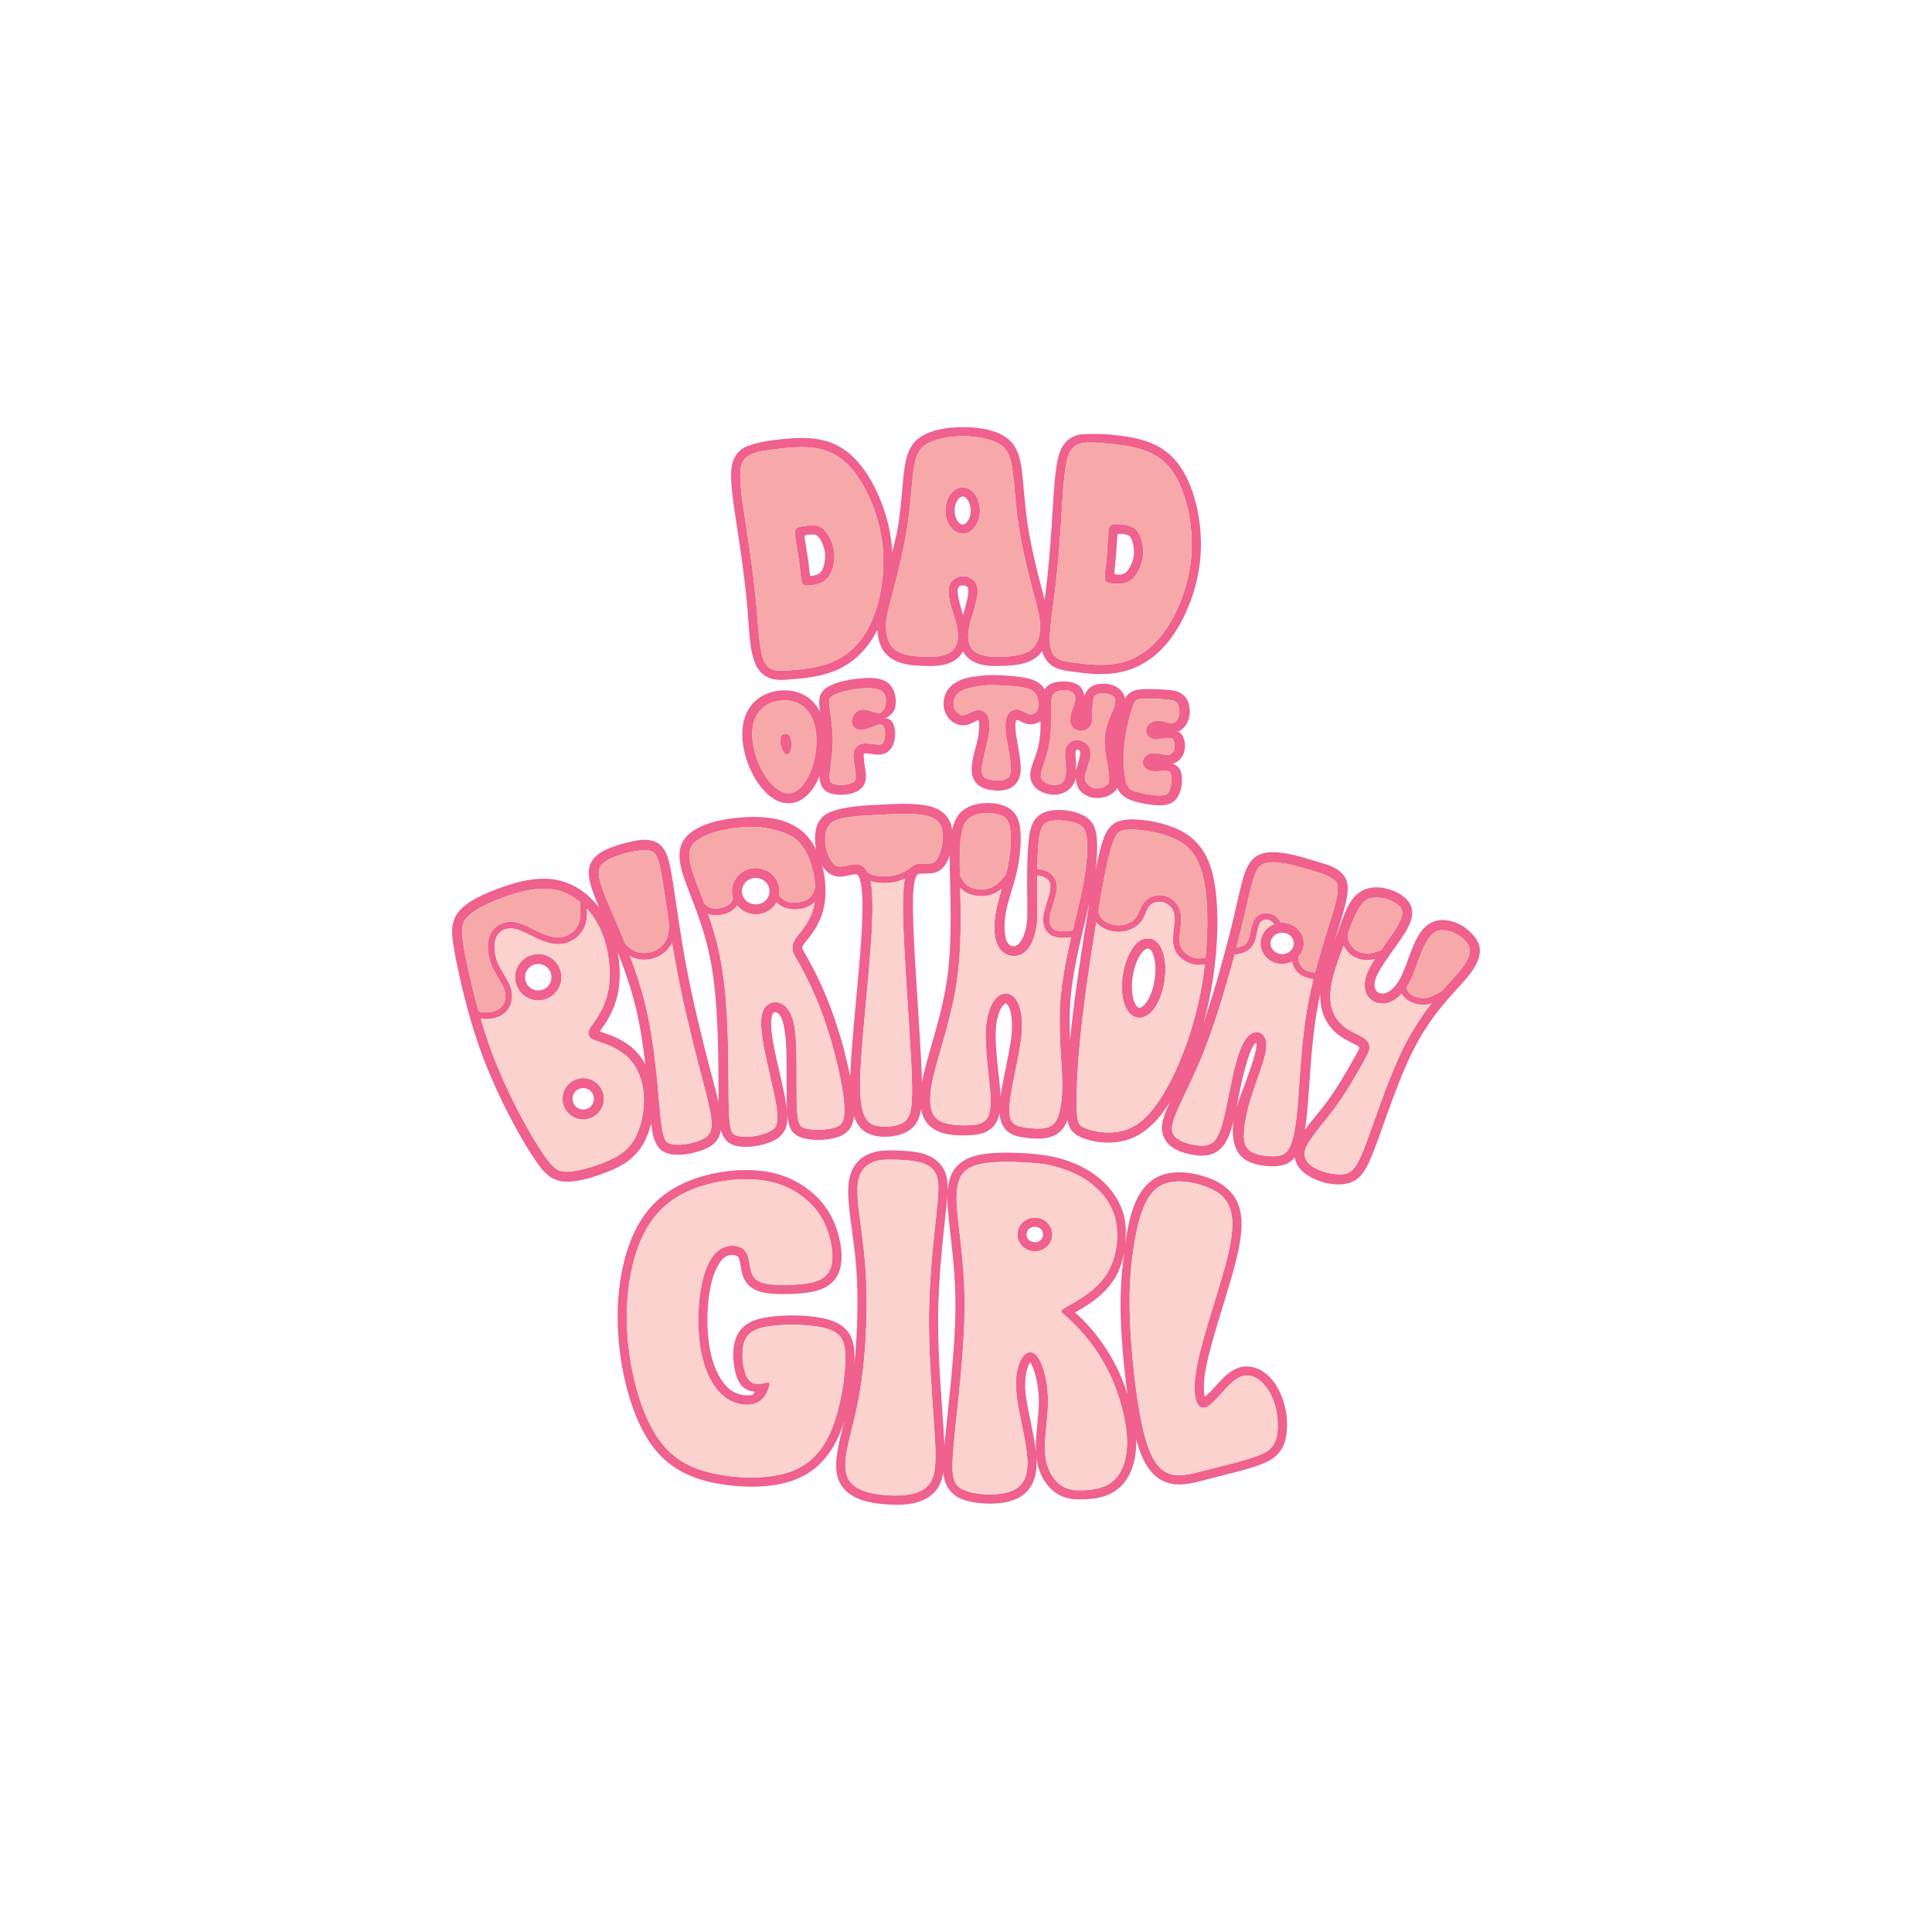 <?xml version="1.0" encoding="UTF-8" standalone="no"?> <!-- Created with Inkscape (http://www.inkscape.org/) --> <svg xmlns:dc="http://purl.org/dc/elements/1.1/" xmlns:cc="http://creativecommons.org/ns#" xmlns:rdf="http://www.w3.org/1999/02/22-rdf-syntax-ns#" xmlns:svg="http://www.w3.org/2000/svg" xmlns="http://www.w3.org/2000/svg" xmlns:sodipodi="http://sodipodi.sourceforge.net/DTD/sodipodi-0.dtd" xmlns:inkscape="http://www.inkscape.org/namespaces/inkscape" width="1500" height="1500" viewBox="0 0 396.875 396.875" version="1.1" id="svg918" inkscape:version="0.92.5 (2060ec1f9f, 2020-04-08)" sodipodi:docname="Dad of the birthday girl.svg"><defs id="defs912"></defs><g inkscape:label="Layer 1" inkscape:groupmode="layer" id="layer1" transform="translate(0,99.875)"><g id="g2642" transform="matrix(3.425,0,0,3.425,103.411,-2516.636)"><path inkscape:connector-curvature="0" id="path2618" d="m 27.535,731.239 c -0.129,1.6e-4 -0.388,0.011 -0.388,0.011 -0.652,0.043 -1.462,0.152 -2.1,0.562 -0.319,0.206 -0.566,0.505 -0.718,0.845 -0.153,0.341 -0.229,0.715 -0.288,1.155 -0.118,0.88 -0.164,2.047 -0.364,3.34 -0.088,0.566 -0.233,1.065 -0.361,1.641 -0.004,-0.081 0.003,-0.162 -0.003,-0.243 -0.128,-1.65 -0.697,-3.168 -1.37,-4.281 -0.673,-1.113 -1.503,-1.865 -2.534,-2.178 -0.516,-0.157 -1.049,-0.201 -1.559,-0.198 -0.51,0.003 -0.997,0.052 -1.415,0.1 -0.209,0.024 -1.399,0.154 -2.028,0.496 -0.271,0.166 -0.516,0.448 -0.631,0.788 -0.115,0.339 -0.135,0.713 -0.112,1.19 0.047,0.953 0.285,2.345 0.488,3.701 0.203,1.356 0.374,2.67 0.486,3.96 0.112,1.29 0.106,2.536 0.512,3.399 0.203,0.431 0.599,0.731 0.99,0.822 0.391,0.091 0.752,0.05 1.131,0.019 0.757,-0.061 1.803,-0.14 2.797,-0.591 0.938,-0.426 1.776,-1.206 2.364,-2.375 0.03,0.583 0.179,1.199 0.702,1.615 h 5.16e-4 c 0.605,0.481 1.375,0.521 2.049,0.543 0.675,0.022 1.375,0.031 1.96,-0.378 0.177,-0.124 0.312,-0.298 0.423,-0.489 0.11,0.192 0.246,0.365 0.423,0.489 0.585,0.409 1.286,0.4 1.96,0.378 0.674,-0.022 1.444,-0.062 2.049,-0.543 0.126,-0.1 0.222,-0.218 0.311,-0.339 0.116,0.446 0.423,0.811 0.776,0.978 0.363,0.172 0.725,0.208 1.101,0.259 0.753,0.101 1.792,0.245 2.858,0.015 1.067,-0.231 2.114,-0.854 2.964,-1.988 0.849,-1.134 1.516,-2.745 1.741,-4.385 0.225,-1.64 -0.009,-3.243 -0.431,-4.473 -0.422,-1.231 -1.074,-2.142 -2.015,-2.666 -0.941,-0.525 -2.048,-0.643 -2.885,-0.727 -0.606,-0.05 -1.155,-0.048 -1.567,-0.03 -0.177,0.008 -0.355,0.025 -0.521,0.083 -0.301,0.105 -0.599,0.33 -0.784,0.637 -0.185,0.307 -0.284,0.669 -0.362,1.139 -0.156,0.941 -0.218,2.351 -0.307,3.719 -0.089,1.369 -0.201,2.689 -0.365,3.973 -0.017,0.134 -0.034,0.254 -0.053,0.387 -0.059,-0.225 -0.107,-0.418 -0.181,-0.699 -0.263,-0.998 -0.624,-2.454 -0.824,-3.747 -0.201,-1.293 -0.246,-2.46 -0.364,-3.34 -0.059,-0.44 -0.136,-0.815 -0.288,-1.155 -0.153,-0.341 -0.399,-0.64 -0.718,-0.845 h -5.16e-4 c -0.638,-0.411 -1.451,-0.52 -2.103,-0.563 0,0 -0.296,-0.01 -0.444,-0.01 z m 0.03,0.552 c 0.155,0 0.311,0.003 0.379,0.007 0.601,0.039 1.369,0.172 1.841,0.476 0.472,0.304 0.648,0.78 0.76,1.612 0.112,0.832 0.159,2.021 0.366,3.351 0.206,1.329 0.572,2.798 0.836,3.802 0.265,1.005 0.428,1.545 0.441,2.1 0.013,0.555 -0.125,1.123 -0.532,1.447 -0.407,0.324 -1.082,0.402 -1.724,0.424 -0.642,0.021 -1.25,-0.015 -1.627,-0.279 -0.377,-0.264 -0.522,-0.754 -0.368,-1.501 0.154,-0.747 0.608,-1.75 0.484,-2.375 -0.089,-0.451 -0.477,-0.667 -0.854,-0.667 -0.377,3e-5 -0.764,0.217 -0.853,0.667 -0.124,0.626 0.33,1.628 0.484,2.375 0.154,0.747 0.008,1.238 -0.368,1.501 -0.377,0.264 -0.984,0.3 -1.627,0.279 -0.642,-0.021 -1.318,-0.1 -1.725,-0.424 -0.407,-0.324 -0.545,-0.892 -0.532,-1.447 0.013,-0.555 0.176,-1.095 0.441,-2.1 0.265,-1.005 0.63,-2.473 0.836,-3.802 0.206,-1.329 0.254,-2.518 0.366,-3.351 0.112,-0.832 0.288,-1.308 0.76,-1.612 0.472,-0.304 1.239,-0.437 1.841,-0.476 0.068,-0.005 0.223,-0.007 0.378,-0.007 z m 7.577,0.375 c 0.082,-0.003 0.168,-0.003 0.258,0 0.12,0.003 0.247,0.01 0.382,0.02 0.18,0.013 0.373,0.031 0.58,0.052 0.826,0.083 1.868,0.212 2.672,0.66 0.804,0.448 1.368,1.215 1.762,2.364 0.394,1.149 0.618,2.681 0.407,4.22 -0.211,1.54 -0.857,3.088 -1.637,4.129 -0.78,1.041 -1.695,1.576 -2.64,1.78 -0.944,0.204 -1.918,0.078 -2.669,-0.023 -0.75,-0.101 -1.277,-0.178 -1.431,-0.85 -0.154,-0.672 0.065,-1.938 0.23,-3.238 0.166,-1.3 0.278,-2.632 0.368,-4.008 0.09,-1.375 0.156,-2.792 0.301,-3.665 0.145,-0.873 0.368,-1.201 0.784,-1.347 0.176,-0.061 0.385,-0.09 0.631,-0.097 z m -17.29,0.279 c 0.475,-0.003 0.957,0.041 1.397,0.175 0.881,0.267 1.594,0.897 2.223,1.936 0.629,1.039 1.172,2.489 1.292,4.039 0.12,1.549 -0.182,3.2 -0.723,4.383 -0.541,1.183 -1.322,1.9 -2.202,2.3 -0.88,0.4 -1.858,0.483 -2.613,0.544 -0.755,0.06 -1.285,0.097 -1.579,-0.527 -0.293,-0.624 -0.348,-1.907 -0.462,-3.213 -0.114,-1.306 -0.286,-2.631 -0.49,-3.994 -0.204,-1.363 -0.44,-2.763 -0.483,-3.646 -0.044,-0.884 0.105,-1.251 0.481,-1.482 0.211,-0.13 0.494,-0.216 0.848,-0.284 0.118,-0.022 0.244,-0.042 0.378,-0.061 0.178,-0.025 0.37,-0.049 0.577,-0.073 0.412,-0.047 0.881,-0.094 1.356,-0.096 z m 9.694,2.409 c -0.571,0 -1.034,0.622 -1.034,1.389 0,0.767 0.463,1.389 1.034,1.389 0.571,0 1.034,-0.622 1.034,-1.389 0,-0.767 -0.463,-1.389 -1.034,-1.389 z m 0,0.55 c 0.086,0 0.182,0.042 0.289,0.185 0.107,0.144 0.194,0.381 0.194,0.654 0,0.273 -0.087,0.51 -0.194,0.654 -0.107,0.144 -0.204,0.186 -0.289,0.186 -0.086,0 -0.182,-0.042 -0.289,-0.186 -0.107,-0.144 -0.194,-0.381 -0.194,-0.654 0,-0.273 0.087,-0.51 0.194,-0.654 0.107,-0.144 0.204,-0.185 0.289,-0.185 z m 9.137,1.652 c -0.067,0.003 -0.124,0.011 -0.172,0.027 -0.113,0.04 -0.174,0.128 -0.211,0.364 -0.038,0.235 -0.052,0.617 -0.074,0.988 -0.022,0.371 -0.049,0.73 -0.092,1.08 -0.043,0.35 -0.1,0.692 -0.056,0.872 0.043,0.181 0.187,0.2 0.392,0.226 0.205,0.026 0.471,0.058 0.728,0.003 0.257,-0.056 0.506,-0.202 0.716,-0.484 0.211,-0.282 0.384,-0.7 0.438,-1.115 0.054,-0.415 -0.01,-0.827 -0.12,-1.136 -0.11,-0.309 -0.266,-0.515 -0.486,-0.634 -0.22,-0.119 -0.505,-0.153 -0.731,-0.174 -0.057,-0.006 -0.109,-0.01 -0.158,-0.012 -0.037,-0.003 -0.072,-0.005 -0.104,-0.005 -0.025,0 -0.048,-3e-5 -0.07,0 z m -18.213,0.075 v 0.002 c -0.129,0.003 -0.257,0.018 -0.369,0.033 -0.056,0.007 -0.109,0.015 -0.157,0.024 -0.036,0.005 -0.071,0.012 -0.103,0.018 -0.024,0.005 -0.047,0.011 -0.069,0.015 -0.065,0.017 -0.119,0.038 -0.162,0.065 -0.101,0.064 -0.14,0.164 -0.124,0.402 0.016,0.238 0.087,0.614 0.148,0.98 0.062,0.366 0.115,0.722 0.152,1.073 0.037,0.351 0.058,0.697 0.141,0.863 0.083,0.166 0.227,0.153 0.433,0.133 0.206,-0.021 0.472,-0.048 0.711,-0.161 0.238,-0.113 0.447,-0.31 0.59,-0.632 0.142,-0.322 0.217,-0.768 0.177,-1.185 -0.04,-0.417 -0.195,-0.804 -0.371,-1.081 -0.176,-0.276 -0.374,-0.442 -0.615,-0.509 -0.121,-0.034 -0.252,-0.042 -0.382,-0.039 z m 18.544,0.504 c 0.176,-0.002 0.419,0.067 0.471,0.096 0.083,0.045 0.149,0.108 0.229,0.335 0.081,0.228 0.134,0.567 0.093,0.88 -0.041,0.313 -0.192,0.668 -0.333,0.857 -0.141,0.188 -0.258,0.246 -0.394,0.275 -0.086,0.019 -0.203,0.017 -0.326,0.004 -0.137,-0.015 -0.119,-0.059 -0.117,-0.085 0.008,-0.091 0.017,-0.21 0.042,-0.415 0.044,-0.367 0.073,-0.737 0.095,-1.113 0.017,-0.277 0.042,-0.539 0.049,-0.728 0.003,-0.077 0.084,-0.104 0.19,-0.105 z m -18.531,0.045 c 0.095,-0.003 0.176,0.007 0.221,0.02 0.091,0.025 0.169,0.072 0.299,0.275 0.13,0.204 0.258,0.523 0.288,0.837 0.03,0.314 -0.038,0.695 -0.133,0.91 -0.095,0.215 -0.196,0.298 -0.322,0.357 -0.105,0.05 -0.274,0.072 -0.44,0.092 -0.013,-0.103 -0.035,-0.222 -0.063,-0.487 -0.039,-0.367 -0.093,-0.734 -0.156,-1.106 -0.046,-0.274 -0.089,-0.534 -0.115,-0.721 -0.006,-0.048 -0.004,-0.121 0.106,-0.147 0.103,-0.024 0.315,-0.029 0.315,-0.029 z m 9.082,3.059 c 0.166,0 0.277,0.038 0.314,0.224 0.026,0.132 -0.018,0.489 -0.128,0.888 -0.058,0.209 -0.119,0.441 -0.186,0.665 -0.067,-0.224 -0.128,-0.456 -0.186,-0.665 -0.111,-0.398 -0.154,-0.756 -0.128,-0.888 0.037,-0.186 0.148,-0.224 0.314,-0.224 z m 1.753,5.374 c -0.211,0.003 -0.413,0.011 -0.589,0.033 -0.586,0.07 -1.154,0.104 -1.703,0.481 -0.549,0.377 -0.716,1.023 -0.586,1.539 0.13,0.516 0.525,0.881 0.975,0.949 0.449,0.068 0.786,-0.186 0.97,-0.264 0.163,-0.111 0.144,0.094 0.148,0.22 0.006,0.217 -0.015,0.545 -0.097,0.928 -0.13,0.607 -0.424,1.377 -0.338,2.016 0.043,0.319 0.216,0.585 0.449,0.744 0.233,0.159 0.508,0.229 0.795,0.264 0.287,0.035 0.616,0.038 0.93,-0.076 0.314,-0.114 0.61,-0.384 0.707,-0.789 0.098,-0.405 0.035,-0.876 -0.041,-1.355 -0.077,-0.48 -0.179,-0.964 -0.217,-1.307 -0.037,-0.343 -0.007,-0.564 0.029,-0.664 0.015,-0.041 0.091,-0.036 0.202,0.022 0.126,0.066 0.293,0.162 0.512,0.199 0.254,0.043 0.525,-0.018 0.747,-0.167 0.003,0.132 0.007,0.265 0.003,0.39 -0.018,0.665 -0.134,1.198 -0.299,1.692 -0.165,0.495 -0.451,0.994 -0.252,1.518 0.2,0.524 0.8,0.803 1.379,0.803 0.58,-1.9e-4 1.148,-0.363 1.285,-0.984 0.028,0.327 0.123,0.637 0.332,0.821 0.253,0.223 0.617,0.383 1.037,0.359 0.415,-0.024 0.89,-0.195 1.127,-0.602 0.004,0.01 0.007,0.02 0.011,0.029 0.176,0.4 0.535,0.634 1.009,0.774 0.474,0.14 1.12,0.253 1.619,0.235 0.249,-0.009 0.473,-0.057 0.66,-0.171 0.188,-0.114 0.317,-0.289 0.402,-0.483 0.169,-0.389 0.237,-0.893 0.124,-1.307 -0.079,-0.289 -0.299,-0.479 -0.545,-0.537 0.088,-0.006 0.188,-0.04 0.26,-0.084 0.221,-0.134 0.413,-0.368 0.482,-0.678 0.069,-0.31 0.039,-0.648 -0.124,-0.932 -0.095,-0.165 -0.232,-0.225 -0.306,-0.228 0.139,-0.024 0.205,-0.06 0.356,-0.202 0.235,-0.221 0.374,-0.546 0.392,-0.915 0.018,-0.37 -0.061,-0.792 -0.39,-1.079 -0.328,-0.286 -0.754,-0.292 -1.249,-0.325 0,0 -1.159,-0.079 -1.593,0.033 -0.238,0.061 -0.439,0.195 -0.562,0.367 -0.031,0.043 -0.058,0.087 -0.082,0.132 -0.075,-0.332 -0.305,-0.594 -0.591,-0.729 -0.403,-0.19 -0.855,-0.182 -1.206,-0.082 -0.323,0.092 -0.536,0.355 -0.645,0.656 -0.054,-0.268 -0.158,-0.534 -0.404,-0.673 -0.296,-0.168 -0.69,-0.222 -1.174,-0.171 -0.095,0.016 -0.285,0.043 -0.478,0.148 -0.119,0.065 -0.236,0.169 -0.332,0.302 -0.008,-0.012 -0.014,-0.026 -0.022,-0.038 -0.285,-0.44 -0.777,-0.599 -1.338,-0.683 -0.421,-0.063 -1.146,-0.132 -1.78,-0.127 z m -7.47,0.175 v 5e-4 c -0.167,0.003 -0.339,0.013 -0.514,0.03 -0.697,0.068 -1.434,0.234 -1.893,0.512 -0.23,0.139 -0.394,0.34 -0.458,0.563 -0.064,0.224 -0.046,0.44 -0.02,0.677 0.008,0.071 0.021,0.164 0.032,0.241 -0.153,-0.296 -0.346,-0.545 -0.577,-0.741 -0.508,-0.429 -1.168,-0.594 -1.842,-0.528 h -0.002 c -0.674,0.067 -1.289,0.357 -1.703,0.877 -0.414,0.52 -0.612,1.253 -0.523,2.153 0.089,0.9 0.44,1.829 0.942,2.545 0.502,0.715 1.18,1.254 1.951,1.178 0.771,-0.076 1.333,-0.735 1.686,-1.535 0.015,-0.033 0.027,-0.069 0.041,-0.103 -4e-5,0.004 -5.19e-4,0.007 -5.19e-4,0.011 -0.002,0.269 0.036,0.553 0.236,0.776 0.199,0.223 0.475,0.3 0.741,0.333 0.266,0.033 0.538,0.015 0.77,-0.027 0.463,-0.083 0.834,-0.303 0.966,-0.674 0.132,-0.372 0.037,-0.737 -0.017,-1.065 -0.054,-0.326 -0.063,-0.653 -0.05,-0.697 0.018,-0.006 0.085,-0.016 0.194,-0.007 0.225,0.02 0.6,0.144 0.988,0.034 0.387,-0.11 0.585,-0.471 0.657,-0.81 0.073,-0.339 0.064,-0.713 -0.087,-1.035 -0.081,-0.172 -0.246,-0.294 -0.466,-0.275 0.243,-0.158 0.504,-0.311 0.589,-0.634 0.109,-0.419 0.035,-1.071 -0.348,-1.44 -0.317,-0.306 -0.789,-0.369 -1.291,-0.363 z m 7.625,0.428 c 0.345,0.014 1.029,0.042 1.535,0.117 0.506,0.076 0.772,0.182 0.924,0.416 0.152,0.234 0.197,0.728 0.105,0.945 -0.091,0.217 -0.302,0.297 -0.474,0.268 -0.086,-0.015 -0.201,-0.071 -0.334,-0.141 -0.133,-0.069 -0.287,-0.17 -0.521,-0.149 -0.235,0.022 -0.436,0.216 -0.521,0.453 -0.086,0.237 -0.103,0.536 -0.06,0.934 0.043,0.398 0.148,0.878 0.221,1.336 0.073,0.458 0.103,0.898 0.049,1.121 -0.054,0.224 -0.155,0.302 -0.328,0.365 -0.173,0.063 -0.423,0.073 -0.654,0.045 -0.231,-0.028 -0.415,-0.087 -0.527,-0.164 -0.112,-0.077 -0.17,-0.156 -0.193,-0.328 -0.046,-0.345 0.189,-1.147 0.332,-1.811 0.143,-0.664 0.182,-1.157 0.039,-1.527 -0.071,-0.185 -0.248,-0.347 -0.434,-0.379 -0.186,-0.032 -0.337,0.02 -0.479,0.08 -0.282,0.119 -0.497,0.246 -0.649,0.223 -0.152,-0.023 -0.409,-0.219 -0.481,-0.502 -0.071,-0.283 0.015,-0.671 0.344,-0.897 0.329,-0.226 1.056,-0.336 1.432,-0.379 0.188,-0.021 0.503,-0.034 0.675,-0.027 z m -7.631,0.183 c 0.426,0.006 0.763,0.085 0.904,0.208 0.189,0.163 0.234,0.547 0.158,0.837 -0.076,0.289 -0.233,0.422 -0.351,0.445 -0.117,0.023 -0.375,-0.073 -0.642,-0.153 -0.133,-0.04 -0.262,-0.065 -0.398,-0.054 -0.136,0.012 -0.279,0.072 -0.381,0.168 -0.103,0.097 -0.167,0.21 -0.207,0.334 -0.04,0.124 -0.062,0.267 0.009,0.429 0.072,0.162 0.24,0.259 0.388,0.284 0.148,0.024 0.293,0.003 0.448,-0.043 0.309,-0.094 0.626,-0.258 0.773,-0.271 0.148,-0.013 0.211,0.03 0.28,0.176 0.068,0.145 0.09,0.431 0.042,0.655 -0.048,0.223 -0.122,0.325 -0.234,0.357 -0.111,0.032 -0.462,-0.025 -0.772,-0.053 -0.155,-0.014 -0.303,-0.015 -0.457,0.041 -0.154,0.056 -0.301,0.199 -0.357,0.364 -0.113,0.33 -0.029,0.656 0.026,0.993 0.055,0.337 0.086,0.643 0.042,0.766 -0.044,0.123 -0.152,0.221 -0.508,0.285 -0.178,0.032 -0.401,0.045 -0.588,0.022 -0.187,-0.023 -0.324,-0.088 -0.369,-0.139 -0.045,-0.051 -0.083,-0.171 -0.082,-0.373 0.001,-0.202 0.039,-0.462 0.077,-0.734 0.075,-0.545 0.138,-1.105 0.11,-1.725 -0.029,-0.62 -0.144,-1.271 -0.192,-1.708 -0.024,-0.219 -0.024,-0.366 -10e-4,-0.448 0.023,-0.081 0.05,-0.128 0.192,-0.214 0.284,-0.172 1.007,-0.367 1.639,-0.428 h 5.19e-4 c 0.158,-0.015 0.31,-0.022 0.452,-0.02 z m 11.805,0.115 h 5.16e-4 c 0.172,0 0.323,0.042 0.413,0.101 0.181,0.117 0.239,0.233 0.241,0.388 0.003,0.155 -0.097,0.423 -0.183,0.674 -0.087,0.251 -0.142,0.47 -0.12,0.694 0.011,0.112 0.041,0.223 0.11,0.328 0.069,0.105 0.191,0.206 0.344,0.241 0.305,0.072 0.563,-0.032 0.741,-0.26 0.088,-0.114 0.118,-0.245 0.128,-0.361 0.01,-0.116 0.006,-0.229 0.004,-0.368 -0.003,-0.278 0.01,-0.677 0.07,-0.898 0.06,-0.22 0.091,-0.251 0.281,-0.305 0.19,-0.054 0.532,-0.052 0.736,0.044 0.205,0.097 0.329,0.231 0.268,0.558 -0.062,0.326 -0.444,0.935 -0.575,1.648 -0.131,0.714 0.023,1.452 0.128,2.015 0.104,0.563 0.132,0.936 0.045,1.091 -0.086,0.155 -0.383,0.29 -0.621,0.304 -0.238,0.013 -0.41,-0.063 -0.565,-0.199 -0.155,-0.136 -0.239,-0.269 -0.212,-0.526 0.026,-0.256 0.227,-0.692 0.309,-1.083 0.041,-0.196 0.048,-0.379 -0.006,-0.552 -0.054,-0.173 -0.184,-0.33 -0.353,-0.423 -0.169,-0.093 -0.378,-0.149 -0.61,-0.095 -0.233,0.054 -0.447,0.262 -0.505,0.528 -0.058,0.266 -0.02,0.549 0.004,0.844 0.024,0.295 0.038,0.594 -0.004,0.787 -0.085,0.385 -0.344,0.523 -0.672,0.523 -0.328,1.3e-4 -0.716,-0.223 -0.79,-0.417 -0.074,-0.195 0.082,-0.625 0.26,-1.159 0.178,-0.534 0.306,-1.127 0.326,-1.846 0.019,-0.719 -0.037,-1.561 0.068,-1.878 0.053,-0.159 0.125,-0.213 0.202,-0.258 0.174,-0.102 0.367,-0.141 0.539,-0.14 z m 5.052,0.511 c 0.253,0 0.535,0.014 0.781,0.03 0.492,0.033 0.759,0.077 0.868,0.173 0.108,0.095 0.206,0.382 0.194,0.627 -0.012,0.245 -0.113,0.439 -0.211,0.531 -0.098,0.092 -0.23,0.121 -0.316,0.116 -0.085,-0.005 -0.197,-0.068 -0.435,-0.114 -0.238,-0.046 -0.512,-0.077 -0.78,0.101 -0.268,0.179 -0.31,0.473 -0.188,0.706 0.061,0.116 0.188,0.21 0.31,0.248 0.123,0.038 0.239,0.037 0.36,0.025 0.242,-0.023 0.491,-0.086 0.643,-0.084 0.152,0.003 0.194,0.018 0.251,0.117 0.057,0.1 0.097,0.376 0.061,0.537 -0.036,0.161 -0.125,0.257 -0.212,0.311 -0.087,0.053 -0.153,0.067 -0.349,0.042 -0.196,-0.025 -0.489,-0.132 -0.823,-0.083 h -0.002 c -0.334,0.049 -0.581,0.363 -0.484,0.656 0.097,0.293 0.39,0.407 0.688,0.421 0.298,0.014 0.54,-0.052 0.696,-0.035 0.155,0.018 0.239,0.042 0.296,0.252 0.057,0.209 0.009,0.698 -0.098,0.943 -0.053,0.123 -0.101,0.176 -0.164,0.214 -0.064,0.039 -0.164,0.07 -0.347,0.077 -0.364,0.013 -1.008,-0.091 -1.411,-0.209 -0.403,-0.119 -0.508,-0.185 -0.62,-0.439 -0.112,-0.254 -0.178,-0.741 -0.194,-1.27 -0.016,-0.529 0.006,-1.092 0.1,-1.676 0.093,-0.584 0.262,-1.201 0.394,-1.62 0.066,-0.209 0.122,-0.35 0.174,-0.422 0.052,-0.072 0.083,-0.099 0.211,-0.132 0.129,-0.033 0.353,-0.044 0.606,-0.043 z m -21.865,0.103 v 10e-4 c 0.461,-0.007 0.869,0.125 1.194,0.4 0.371,0.314 0.649,0.828 0.727,1.611 0.077,0.783 -0.073,1.686 -0.379,2.379 -0.306,0.693 -0.749,1.136 -1.195,1.18 -0.446,0.044 -0.967,-0.304 -1.402,-0.924 -0.435,-0.62 -0.759,-1.477 -0.836,-2.26 -0.077,-0.783 0.096,-1.34 0.398,-1.721 0.302,-0.379 0.749,-0.598 1.289,-0.652 l 0.004,-0.003 c 0.068,-0.007 0.135,-0.01 0.201,-0.011 z m 0.111,1.995 v 5.1e-4 c -0.022,-0.003 -0.045,-0.003 -0.068,0 -0.185,0.022 -0.316,0.204 -0.275,0.548 0.041,0.344 0.239,0.732 0.424,0.711 0.185,-0.022 0.287,-0.446 0.246,-0.79 -0.036,-0.301 -0.17,-0.451 -0.327,-0.469 z m 17.502,0.961 c 0.056,0 0.113,0.037 0.132,0.122 0.012,0.053 0.023,0.148 -0.006,0.285 -0.043,0.206 -0.157,0.541 -0.239,0.859 -5.32e-4,-0.166 0.021,-0.335 0.008,-0.491 -0.024,-0.301 -0.039,-0.583 -0.016,-0.689 0.012,-0.053 0.065,-0.087 0.121,-0.086 z m -5.36,3.207 c 0,0 -0.223,8e-5 -0.332,0.009 -0.435,0.037 -0.879,0.164 -1.224,0.451 -0.318,0.265 -0.506,0.652 -0.615,1.136 -0.015,-0.098 -0.035,-0.195 -0.063,-0.287 -0.129,-0.428 -0.415,-0.739 -0.765,-0.924 -0.35,-0.185 -0.757,-0.264 -1.186,-0.305 -0.857,-0.082 -1.836,-0.009 -2.818,0.043 -0.811,0.043 -2.022,0.142 -2.692,0.519 -0.723,0.408 -0.777,1.343 -0.65,2.07 0.004,0.024 0.01,0.047 0.015,0.07 -0.182,-0.358 -0.408,-0.684 -0.685,-0.955 -0.79,-0.771 -1.912,-0.984 -2.949,-0.998 -5.29e-4,0 -0.001,0 -0.002,0 h -5.16e-4 c -0.345,-0.005 -0.684,0.014 -1.001,0.043 -1.272,0.117 -2.259,0.41 -2.893,0.906 -0.317,0.248 -0.556,0.578 -0.635,0.998 -0.079,0.419 -0.014,0.905 0.18,1.521 0.387,1.234 1.278,2.973 1.71,5.457 0.432,2.484 0.407,5.746 0.422,7.692 0.002,0.194 0.004,0.365 0.007,0.534 -0.135,-0.607 -0.335,-1.324 -0.562,-2.191 -0.431,-1.651 -0.965,-3.824 -1.355,-5.871 -0.39,-2.047 -0.637,-3.98 -0.84,-5.25 -0.101,-0.635 -0.19,-1.109 -0.32,-1.478 -0.13,-0.37 -0.325,-0.657 -0.619,-0.816 -0.295,-0.159 -0.629,-0.193 -0.984,-0.162 -0.355,0.031 -0.731,0.128 -1.107,0.232 -0.363,0.101 -0.835,0.268 -1.111,0.417 -0.344,0.185 -0.655,0.437 -0.803,0.808 -0.148,0.372 -0.104,0.788 0.032,1.268 0.106,0.377 0.288,0.828 0.501,1.334 -0.618,-0.812 -1.44,-1.394 -2.348,-1.622 -0.303,-0.076 -0.611,-0.111 -0.919,-0.115 -0.922,-0.011 -1.84,0.252 -2.651,0.544 -1.082,0.39 -2.019,0.83 -2.523,1.455 -0.252,0.313 -0.373,0.688 -0.379,1.132 -0.006,0.444 0.084,0.969 0.228,1.696 0.288,1.453 0.812,3.745 1.662,5.977 0.85,2.232 2.013,4.376 2.798,5.621 0.392,0.623 0.691,1.028 0.999,1.303 0.307,0.275 0.64,0.404 0.985,0.435 0.69,0.063 1.513,-0.167 2.339,-0.464 0.826,-0.296 1.717,-0.694 2.308,-1.559 0.285,-0.418 0.49,-0.924 0.62,-1.46 0.036,0.294 0.076,0.546 0.13,0.763 0.106,0.422 0.294,0.751 0.613,0.928 0.319,0.177 0.7,0.205 1.084,0.179 0.384,-0.025 0.774,-0.111 1.111,-0.222 0.337,-0.111 0.645,-0.253 0.881,-0.495 0.187,-0.191 0.311,-0.445 0.366,-0.746 0.112,0.427 0.353,0.737 0.7,0.871 0.371,0.143 0.818,0.149 1.269,0.092 0.451,-0.057 0.898,-0.181 1.244,-0.365 0.346,-0.185 0.596,-0.461 0.701,-0.809 0.071,-0.236 0.083,-0.494 0.063,-0.785 0.034,0.418 0.094,0.729 0.243,0.979 0.161,0.269 0.435,0.422 0.73,0.496 0.591,0.148 1.445,0.144 2.092,-0.081 0.324,-0.112 0.627,-0.321 0.791,-0.668 0.076,-0.162 0.122,-0.348 0.147,-0.56 0.16,0.454 0.416,0.81 0.818,1.009 0.521,0.258 1.175,0.25 1.723,0.139 0.548,-0.111 1.058,-0.39 1.313,-0.967 0.076,-0.172 0.129,-0.37 0.167,-0.612 0.082,0.434 0.27,0.783 0.55,1.027 0.615,0.536 1.518,0.551 2.154,0.539 0.636,-0.012 1.117,-0.082 1.494,-0.396 0.189,-0.157 0.357,-0.389 0.453,-0.709 0.021,-0.069 0.037,-0.145 0.053,-0.223 0.04,0.542 0.25,0.93 0.562,1.151 0.335,0.237 0.728,0.289 1.082,0.33 0.354,0.041 0.726,0.071 1.09,0.019 0.364,-0.052 0.73,-0.197 1.002,-0.502 0.145,-0.163 0.258,-0.359 0.348,-0.583 0.024,0.143 0.056,0.274 0.109,0.395 0.126,0.285 0.368,0.485 0.668,0.621 0.6,0.272 1.589,0.46 2.572,0.23 0.966,-0.225 1.878,-0.883 2.779,-2.299 -0.257,0.555 -0.44,1.016 -0.466,1.445 -0.033,0.535 0.235,0.96 0.588,1.215 0.353,0.255 0.781,0.382 1.166,0.457 0.385,0.075 0.76,0.105 1.117,0.012 0.357,-0.093 0.683,-0.323 0.916,-0.69 0.226,-0.355 0.381,-0.819 0.508,-1.334 -0.089,0.628 -0.05,1.2 0.156,1.674 0.178,0.42 0.529,0.681 0.891,0.826 0.362,0.146 0.744,0.191 1.07,0.209 0.326,0.018 0.626,0.008 0.904,-0.08 0.247,-0.078 0.471,-0.229 0.651,-0.443 0.015,0.102 0.04,0.201 0.078,0.295 0.135,0.337 0.401,0.602 0.738,0.808 0.674,0.413 1.642,0.648 2.4,0.445 0.379,-0.101 0.69,-0.345 0.935,-0.711 0.245,-0.366 0.451,-0.853 0.705,-1.533 0.508,-1.359 1.205,-3.498 1.953,-5.122 0.749,-1.623 1.551,-2.746 2.455,-3.768 0.452,-0.511 0.939,-1.004 1.303,-1.498 0.364,-0.494 0.618,-1.039 0.504,-1.58 -0.105,-0.494 -0.687,-1.057 -1.127,-1.287 -0.539,-0.281 -1.189,-0.407 -1.742,-0.139 -0.553,0.268 -0.859,0.849 -1.113,1.449 -0.254,0.6 -0.452,1.25 -0.668,1.709 -0.433,0.918 -0.936,1.143 -1.244,1.099 -0.154,-0.022 -0.268,-0.099 -0.336,-0.24 -0.068,-0.141 -0.094,-0.373 0.037,-0.721 0.132,-0.348 0.439,-0.824 0.777,-1.302 0.338,-0.478 0.705,-0.963 0.965,-1.392 0.26,-0.43 0.418,-0.802 0.424,-1.169 0.006,-0.367 -0.175,-0.705 -0.471,-0.949 -0.295,-0.244 -0.705,-0.436 -1.148,-0.531 -0.443,-0.096 -0.929,-0.095 -1.349,0.121 -0.841,0.433 -1.137,1.51 -1.447,2.367 -0.081,0.223 -0.155,0.421 -0.234,0.63 0.164,-0.528 0.32,-1.022 0.44,-1.429 0.192,-0.646 0.305,-1.115 0.334,-1.499 0.029,-0.384 -0.04,-0.707 -0.224,-0.954 -0.368,-0.495 -1.018,-0.66 -1.317,-0.754 -0.298,-0.094 -0.305,-0.095 -0.947,-0.281 -0.481,-0.139 -1.339,-0.398 -2.107,-0.367 -0.256,0.01 -0.505,0.05 -0.732,0.158 -0.454,0.215 -0.707,0.66 -0.899,1.262 -0.192,0.602 -0.35,1.403 -0.607,2.486 -0.418,1.76 -1.099,4.269 -1.833,6.403 0.155,-0.548 0.295,-1.116 0.411,-1.701 0.511,-2.579 0.596,-5.419 0.18,-7.214 -0.416,-1.795 -1.407,-2.517 -2.422,-2.903 -0.662,-0.252 -1.41,-0.419 -2.23,-0.459 -0.205,-0.01 -0.43,3e-5 -0.615,0.022 -0.372,0.046 -0.714,0.184 -0.955,0.485 -0.241,0.301 -0.39,0.716 -0.553,1.342 -0.088,0.336 -0.179,0.743 -0.271,1.189 0.093,-0.703 0.114,-1.245 0.093,-1.682 -0.018,-0.368 -0.061,-0.684 -0.193,-0.964 -0.132,-0.281 -0.362,-0.509 -0.672,-0.658 -0.619,-0.299 -1.527,-0.4 -2.195,-0.193 -0.334,0.103 -0.607,0.321 -0.768,0.626 -0.161,0.306 -0.232,0.68 -0.281,1.159 -0.098,0.958 -0.09,2.372 -0.08,3.312 0.01,0.94 0.023,1.375 -0.065,1.828 -0.087,0.453 -0.306,0.918 -0.512,1.058 -0.206,0.14 -0.45,0.125 -0.619,-0.167 -0.169,-0.293 -0.224,-1.035 -0.084,-1.787 0.14,-0.753 0.456,-1.558 0.656,-2.431 0.201,-0.873 0.276,-1.773 0.213,-2.465 -0.032,-0.346 -0.098,-0.659 -0.264,-0.928 -0.166,-0.269 -0.433,-0.471 -0.779,-0.59 -0.259,-0.089 -0.558,-0.138 -0.878,-0.142 z m -0.017,0.597 c 0.262,0.005 0.514,0.049 0.699,0.112 0.247,0.085 0.371,0.188 0.463,0.337 0.092,0.15 0.15,0.367 0.178,0.667 0.055,0.599 -0.014,1.459 -0.202,2.275 -0.025,0.11 -0.057,0.219 -0.086,0.329 -0.27,0.33 -0.545,0.611 -0.849,0.746 -0.432,0.193 -1.001,0.132 -1.332,-0.051 -0.272,-0.15 -0.42,-0.392 -0.559,-0.678 -0.003,-0.168 -0.009,-0.362 -0.011,-0.517 -0.01,-0.867 0.017,-1.52 0.105,-1.988 0.088,-0.468 0.227,-0.733 0.437,-0.908 0.211,-0.175 0.543,-0.284 0.893,-0.315 0.088,-0.008 0.176,-0.01 0.264,-0.008 z m -4.839,0.048 c 0.215,0.003 0.421,0.013 0.615,0.032 0.389,0.037 0.722,0.112 0.961,0.238 0.239,0.126 0.388,0.285 0.473,0.566 0.085,0.281 0.087,0.724 0.008,1.123 -0.079,0.4 -0.252,0.759 -0.387,0.886 -0.135,0.128 -0.291,0.14 -0.539,0.137 -0.248,-0.003 -0.582,-0.05 -0.881,0.18 -0.05,0.038 -0.093,0.083 -0.133,0.131 -0.278,0.163 -0.549,0.309 -0.867,0.387 -0.363,0.089 -0.818,0.093 -1.14,0.027 -0.185,-0.038 -0.333,-0.099 -0.472,-0.171 -0.118,-0.246 -0.327,-0.454 -0.598,-0.499 -0.28,-0.047 -0.515,0.036 -0.734,0.082 -0.219,0.046 -0.405,0.063 -0.526,0.021 -0.241,-0.083 -0.573,-0.577 -0.677,-1.176 -0.016,-0.09 -0.025,-0.18 -0.032,-0.269 -0.004,-0.215 -0.003,-0.284 0.015,-0.446 0.048,-0.317 0.178,-0.59 0.421,-0.759 0.414,-0.288 1.388,-0.36 2.379,-0.412 0.743,-0.039 1.471,-0.088 2.116,-0.079 z m 9.126,0.393 c 0.406,0.011 0.858,0.093 1.124,0.222 0.213,0.103 0.314,0.207 0.391,0.371 0.077,0.164 0.121,0.405 0.137,0.738 0.032,0.668 -0.036,1.633 -0.383,3.219 -0.131,0.601 -0.304,1.31 -0.479,2.049 -0.425,0.047 -0.817,0.068 -1.039,-0.024 -0.256,-0.106 -0.391,-0.33 -0.332,-0.783 0.029,-0.227 0.121,-0.518 0.213,-0.81 0.092,-0.292 0.184,-0.585 0.209,-0.854 0.049,-0.538 -0.242,-0.896 -0.561,-1.058 -0.201,-0.102 -0.411,-0.142 -0.617,-0.164 0.01,-0.571 0.031,-1.135 0.076,-1.573 0.046,-0.447 0.118,-0.755 0.215,-0.939 0.097,-0.185 0.197,-0.266 0.412,-0.332 0.162,-0.05 0.39,-0.069 0.634,-0.062 z m -18.243,0.391 c 0.421,0.006 1.916,0.22 2.539,0.828 0.632,0.618 0.99,1.761 1.05,2.772 -0.066,0.234 -0.185,0.548 -0.438,0.726 -0.286,0.201 -0.845,0.265 -1.184,0.168 -0.236,-0.067 -0.395,-0.207 -0.545,-0.382 0.016,-0.083 0.026,-0.169 0.026,-0.257 0,-0.77 -0.648,-1.391 -1.428,-1.391 -0.78,0 -1.428,0.621 -1.428,1.391 0,0.142 0.022,0.278 0.063,0.407 -0.03,0.139 -0.083,0.258 -0.191,0.354 -0.201,0.181 -0.695,0.322 -1.004,0.273 -0.202,-0.032 -0.361,-0.139 -0.516,-0.281 -0.287,-0.768 -0.558,-1.423 -0.714,-1.919 -0.177,-0.565 -0.214,-0.959 -0.162,-1.232 0.051,-0.273 0.175,-0.448 0.414,-0.635 0.478,-0.374 1.373,-0.672 2.578,-0.783 0.301,-0.028 0.519,-0.045 0.939,-0.039 z m 22.496,0.154 c 0.561,-0.018 1.623,0.157 2.315,0.42 0.922,0.351 1.673,0.838 2.053,2.476 0.272,1.173 0.311,2.952 0.131,4.787 -0.218,0.053 -0.425,0.078 -0.672,0.011 -0.334,-0.09 -0.733,-0.354 -0.842,-0.754 -0.054,-0.2 -0.043,-0.473 -0.013,-0.762 0.03,-0.288 0.077,-0.588 0.07,-0.865 -0.013,-0.553 -0.269,-0.932 -0.563,-1.141 -0.22,-0.157 -0.465,-0.227 -0.703,-0.232 -0.079,-0.003 -0.158,0.004 -0.234,0.017 -0.306,0.048 -0.609,0.21 -0.803,0.516 -0.194,0.306 -0.271,0.659 -0.477,0.884 -0.206,0.225 -0.584,0.384 -0.963,0.387 -0.379,0.004 -0.772,-0.15 -0.984,-0.365 -0.119,-0.12 -0.195,-0.276 -0.256,-0.452 0.238,-1.404 0.483,-2.7 0.699,-3.527 0.156,-0.598 0.3,-0.943 0.44,-1.117 0.14,-0.174 0.265,-0.228 0.56,-0.264 0.074,-0.009 0.155,-0.015 0.242,-0.018 z m -29.129,1.242 c 0.194,0 0.35,0.025 0.452,0.08 0.135,0.073 0.232,0.193 0.336,0.488 0.104,0.295 0.195,0.745 0.295,1.371 0.107,0.673 0.231,1.553 0.381,2.537 -0.013,0.342 -0.062,0.644 -0.172,0.878 -0.327,0.694 -1.181,0.967 -1.818,0.725 -0.23,-0.088 -0.444,-0.253 -0.648,-0.468 -0.3,-0.746 -0.595,-1.421 -0.841,-1.993 -0.3,-0.698 -0.527,-1.248 -0.646,-1.67 -0.119,-0.422 -0.125,-0.698 -0.051,-0.883 0.073,-0.185 0.255,-0.354 0.53,-0.502 0.275,-0.148 0.628,-0.266 0.986,-0.365 0.447,-0.124 0.874,-0.197 1.197,-0.198 z m 18.293,0.29 c -0.004,0.222 -0.005,0.455 -0.002,0.708 0.02,1.763 0.17,4.321 -0.148,6.629 -0.318,2.308 -1.112,4.406 -1.445,5.92 -0.029,0.13 -0.05,0.251 -0.071,0.372 -0.01,-0.375 -0.027,-0.8 -0.053,-1.314 -0.112,-2.167 -0.377,-5.724 -0.463,-7.955 -0.043,-1.115 -0.042,-1.898 0.013,-2.414 0.055,-0.516 0.173,-0.728 0.24,-0.779 0.067,-0.051 0.236,-0.059 0.51,-0.056 0.274,0.003 0.655,-0.013 0.959,-0.3 0.217,-0.205 0.361,-0.491 0.461,-0.81 z m 19.288,0.435 v 5.3e-4 h 5.16e-4 0.002 c 0.608,-0.024 1.436,0.205 1.918,0.344 0.642,0.186 0.636,0.183 0.934,0.277 0.298,0.094 0.839,0.304 1.015,0.541 0.088,0.119 0.13,0.249 0.107,0.549 -0.023,0.299 -0.125,0.743 -0.313,1.374 -0.26,0.875 -0.681,2.122 -1.049,3.537 -0.245,-0.042 -0.464,-0.096 -0.609,-0.183 -0.214,-0.13 -0.341,-0.365 -0.375,-0.543 -0.016,-0.086 -0.013,-0.163 0,-0.239 0.191,-0.215 0.311,-0.49 0.311,-0.796 0,-0.692 -0.594,-1.242 -1.299,-1.242 -0.022,0 -0.042,0.005 -0.064,0.006 -0.117,-0.198 -0.266,-0.397 -0.516,-0.506 -0.124,-0.054 -0.265,-0.083 -0.41,-0.076 -0.048,0.003 -0.097,0.008 -0.145,0.018 -0.194,0.039 -0.39,0.151 -0.519,0.347 -0.129,0.196 -0.179,0.432 -0.228,0.66 -0.049,0.228 -0.093,0.452 -0.152,0.592 -0.119,0.28 -0.319,0.359 -0.518,0.42 -0.072,0.022 -0.13,0.032 -0.19,0.043 0.157,-0.598 0.302,-1.172 0.421,-1.676 0.26,-1.094 0.42,-1.898 0.594,-2.441 0.173,-0.544 0.335,-0.785 0.584,-0.902 0.124,-0.059 0.297,-0.094 0.499,-0.102 z m -26.931,0.228 c 0.171,0.266 0.394,0.474 0.684,0.574 0.31,0.107 0.604,0.049 0.845,-0.004 0.241,-0.051 0.446,-0.089 0.51,-0.079 0.064,0.011 0.097,0.029 0.164,0.178 0.067,0.149 0.125,0.413 0.16,0.766 0.07,0.706 0.062,1.749 -0.08,3.603 -0.142,1.855 -0.419,4.52 -0.543,6.276 -0.037,0.522 -0.056,0.945 -0.068,1.327 -0.214,-1.081 -0.544,-2.324 -0.915,-3.415 -0.563,-1.659 -1.207,-2.926 -1.605,-3.632 -0.199,-0.353 -0.323,-0.567 -0.35,-0.66 -0.027,-0.093 -0.034,-0.081 0.088,-0.254 0.243,-0.345 1.045,-1.124 1.244,-2.449 0.101,-0.671 0.063,-1.471 -0.135,-2.23 z m 12.885,0.568 h 5.16e-4 c 0.164,0.02 0.314,0.052 0.441,0.117 0.219,0.111 0.378,0.267 0.342,0.664 -0.018,0.199 -0.102,0.481 -0.193,0.772 -0.091,0.291 -0.19,0.593 -0.227,0.876 -0.074,0.568 0.152,1.03 0.575,1.205 0.326,0.135 0.708,0.116 1.095,0.072 -0.252,1.093 -0.493,2.256 -0.605,3.367 -0.203,2.023 0.028,3.801 0.067,5.144 0.038,1.343 -0.147,2.274 -0.467,2.633 -0.16,0.179 -0.366,0.266 -0.638,0.305 -0.272,0.039 -0.602,0.019 -0.938,-0.02 -0.336,-0.039 -0.624,-0.097 -0.803,-0.223 -0.178,-0.126 -0.307,-0.314 -0.318,-0.8 -0.011,-0.486 0.129,-1.268 0.297,-2.089 0.167,-0.821 0.359,-1.689 0.43,-2.421 0.07,-0.731 0.019,-1.305 -0.119,-1.732 -0.138,-0.427 -0.383,-0.759 -0.762,-0.797 -0.379,-0.038 -0.675,0.241 -0.877,0.609 -0.202,0.369 -0.339,0.876 -0.379,1.509 -0.08,1.267 0.228,2.993 0.275,4.024 0.024,0.516 -0.017,0.859 -0.084,1.084 -0.068,0.224 -0.152,0.331 -0.261,0.422 -0.22,0.183 -0.526,0.247 -1.123,0.258 -0.597,0.011 -1.372,-0.062 -1.75,-0.391 -0.189,-0.165 -0.316,-0.396 -0.369,-0.787 -0.053,-0.39 -0.017,-0.934 0.141,-1.649 0.315,-1.43 1.123,-3.575 1.453,-5.967 0.257,-1.866 0.22,-3.84 0.181,-5.448 0.097,0.103 0.209,0.197 0.348,0.274 0.456,0.253 1.12,0.322 1.69,0.068 0.164,-0.073 0.312,-0.173 0.451,-0.286 -0.129,0.431 -0.256,0.864 -0.338,1.303 -0.155,0.832 -0.165,1.642 0.155,2.196 0.32,0.554 1.009,0.682 1.476,0.365 0.467,-0.317 0.661,-0.908 0.764,-1.441 0.103,-0.533 0.084,-1.013 0.074,-1.948 -0.004,-0.367 -0.005,-0.814 -0.002,-1.269 z m -16.883,0.146 c 0.466,0 0.828,0.356 0.828,0.791 0,0.435 -0.362,0.791 -0.828,0.791 -0.466,0 -0.828,-0.356 -0.828,-0.791 0,-0.435 0.362,-0.791 0.828,-0.791 z m 8.95,0.037 c -0.031,0.14 -0.055,0.293 -0.074,0.466 -0.023,0.39 -0.033,0.496 -0.042,0.793 -0.01,0.467 -0.002,1.021 0.024,1.71 0.087,2.254 0.352,5.811 0.463,7.963 0.111,2.152 0.052,2.875 -0.121,3.268 -0.173,0.392 -0.431,0.53 -0.881,0.621 -0.45,0.091 -1.019,0.07 -1.338,-0.087 -0.318,-0.158 -0.496,-0.452 -0.615,-1.025 -0.119,-0.573 -0.152,-1.368 -0.029,-3.104 0.123,-1.736 0.4,-4.402 0.543,-6.271 0.127,-1.659 0.147,-2.673 0.098,-3.42 -0.018,-0.339 -0.042,-0.537 -0.087,-0.764 0.074,0.025 0.152,0.047 0.237,0.065 0.392,0.08 0.884,0.075 1.316,-0.032 0.184,-0.045 0.35,-0.11 0.506,-0.182 z m -21.615,0.603 v 5.3e-4 c 0.267,0.003 0.528,0.033 0.78,0.096 0.472,0.118 0.927,0.362 1.336,0.7 0.047,0.521 0.062,1.007 -0.095,1.359 -0.182,0.408 -0.619,0.714 -1.061,0.764 -0.442,0.05 -0.949,-0.152 -1.443,-0.392 -0.494,-0.24 -0.971,-0.522 -1.494,-0.543 -0.523,-0.021 -1.046,0.248 -1.28,0.767 -0.233,0.52 -0.176,1.215 0.067,1.823 0.243,0.608 0.652,1.089 0.783,1.494 0.131,0.405 0.033,0.792 -0.178,1.018 -0.211,0.226 -0.589,0.331 -0.893,0.338 -0.18,0.004 -0.33,-0.024 -0.476,-0.064 -0.351,-1.248 -0.607,-2.397 -0.776,-3.249 -0.142,-0.717 -0.221,-1.218 -0.217,-1.571 0.004,-0.353 0.072,-0.547 0.246,-0.763 0.349,-0.433 1.217,-0.891 2.26,-1.267 0.782,-0.282 1.639,-0.518 2.44,-0.508 z m 49.939,0.538 c 0.105,0.003 0.224,0.014 0.359,0.036 0.354,0.058 0.694,0.242 0.892,0.406 0.199,0.164 0.255,0.285 0.252,0.477 -0.003,0.192 -0.103,0.482 -0.336,0.867 -0.233,0.385 -0.596,0.869 -0.942,1.357 -0.006,0.008 -0.011,0.016 -0.017,0.024 -0.281,0.097 -0.548,0.172 -0.784,0.178 -0.315,0.007 -0.61,-0.104 -0.813,-0.281 -0.202,-0.177 -0.329,-0.444 -0.367,-0.631 -0.021,-0.102 -0.017,-0.182 -0.004,-0.261 0.004,-0.011 0.008,-0.02 0.012,-0.032 0.314,-0.871 0.667,-1.784 1.158,-2.037 0.092,-0.047 0.274,-0.111 0.588,-0.102 z m -13.032,0.251 v 5e-4 c 0.164,0.003 0.327,0.051 0.481,0.16 0.205,0.146 0.387,0.384 0.397,0.824 0.005,0.22 -0.039,0.513 -0.07,0.815 -0.031,0.302 -0.052,0.615 0.027,0.907 0.159,0.585 0.681,0.916 1.123,1.035 0.272,0.073 0.512,0.058 0.732,0.017 -0.069,0.591 -0.157,1.184 -0.271,1.761 -0.497,2.507 -1.422,4.739 -2.287,6.127 -0.865,1.388 -1.635,1.915 -2.453,2.105 -0.818,0.191 -1.734,0.016 -2.19,-0.191 -0.228,-0.104 -0.303,-0.173 -0.367,-0.318 -0.064,-0.145 -0.1,-0.408 -0.112,-0.84 -0.023,-0.864 0.032,-2.331 0.199,-4.071 0.168,-1.74 0.448,-3.762 0.773,-5.846 0.066,-0.42 0.134,-0.84 0.203,-1.257 0.025,0.031 0.05,0.061 0.079,0.09 0.311,0.315 0.791,0.489 1.274,0.484 0.483,-0.004 0.953,-0.189 1.254,-0.518 0.301,-0.329 0.39,-0.736 0.52,-0.941 0.13,-0.205 0.308,-0.3 0.525,-0.334 0.054,-0.008 0.109,-0.012 0.163,-0.011 z m -20.704,0.009 c -0.172,1.126 -0.807,1.713 -1.139,2.183 -0.166,0.236 -0.247,0.517 -0.176,0.765 0.071,0.249 0.213,0.447 0.404,0.787 0.383,0.68 1.013,1.917 1.561,3.532 0.548,1.615 1.019,3.636 1.113,4.785 0.047,0.574 -0.003,0.921 -0.094,1.113 -0.09,0.192 -0.208,0.275 -0.445,0.358 -0.476,0.165 -1.313,0.175 -1.748,0.066 -0.217,-0.054 -0.29,-0.101 -0.363,-0.223 -0.073,-0.121 -0.137,-0.37 -0.168,-0.804 -0.061,-0.869 -0.009,-2.419 -0.043,-3.6 -0.034,-1.182 -0.125,-2.001 -0.504,-2.521 -0.189,-0.26 -0.457,-0.423 -0.746,-0.431 -0.289,-0.008 -0.576,0.167 -0.718,0.449 -0.142,0.282 -0.163,0.621 -0.143,1.033 0.021,0.411 0.094,0.899 0.205,1.455 0.222,1.112 0.591,2.506 0.72,3.402 0.065,0.448 0.062,0.759 0.002,0.959 -0.06,0.201 -0.158,0.321 -0.408,0.454 -0.25,0.133 -0.649,0.249 -1.037,0.298 -0.389,0.049 -0.774,0.025 -0.98,-0.055 -0.206,-0.079 -0.272,-0.152 -0.35,-0.523 -0.078,-0.371 -0.102,-1.002 -0.109,-1.969 -0.015,-1.934 0.018,-5.217 -0.43,-7.791 -0.2,-1.15 -0.496,-2.144 -0.794,-3 0.073,0.027 0.148,0.05 0.232,0.064 0.459,0.072 1,-0.072 1.334,-0.371 0.071,-0.064 0.125,-0.133 0.171,-0.206 0.263,0.325 0.666,0.537 1.117,0.537 0.531,0 1.001,-0.288 1.246,-0.715 0.155,0.148 0.342,0.278 0.59,0.348 0.472,0.135 1.093,0.077 1.523,-0.225 0.067,-0.047 0.124,-0.099 0.178,-0.153 z m 16.479,0.052 c -0.131,0.757 -0.262,1.545 -0.386,2.338 -0.326,2.091 -0.608,4.122 -0.777,5.881 -1.8e-4,0.003 -1.67e-4,0.004 -5.16e-4,0.006 -0.036,-0.845 -0.044,-1.758 0.053,-2.724 0.185,-1.845 0.75,-3.909 1.11,-5.5 z m -30.136,0.358 c 0.286,0.314 0.538,0.679 0.739,1.088 0.557,1.136 0.734,2.633 0.554,3.707 -0.18,1.074 -0.7,1.772 -0.978,2.163 -0.069,0.098 -0.124,0.174 -0.169,0.26 -0.045,0.086 -0.1,0.22 -0.042,0.375 0.057,0.155 0.177,0.216 0.262,0.255 0.085,0.039 0.171,0.065 0.278,0.1 0.429,0.14 1.216,0.404 1.767,0.92 0.552,0.515 0.924,1.322 0.991,2.296 0.067,0.975 -0.188,2.13 -0.668,2.833 -0.481,0.704 -1.222,1.048 -2.016,1.333 -0.794,0.285 -1.581,0.476 -2.083,0.43 -0.251,-0.023 -0.41,-0.08 -0.639,-0.285 -0.229,-0.205 -0.511,-0.572 -0.891,-1.176 -0.761,-1.208 -1.914,-3.334 -2.744,-5.515 -0.28,-0.735 -0.522,-1.477 -0.734,-2.196 0.112,0.018 0.23,0.031 0.361,0.028 0.379,-0.009 0.852,-0.118 1.174,-0.463 0.322,-0.345 0.439,-0.883 0.268,-1.414 -0.172,-0.531 -0.582,-0.995 -0.791,-1.52 -0.21,-0.525 -0.238,-1.147 -0.074,-1.512 0.164,-0.365 0.519,-0.545 0.899,-0.529 0.38,0.016 0.828,0.257 1.336,0.504 0.508,0.247 1.074,0.496 1.662,0.429 0.588,-0.067 1.135,-0.447 1.381,-0.998 0.154,-0.345 0.176,-0.727 0.159,-1.116 z m 40.719,0.653 c 0.028,0 0.055,-1e-4 0.083,0.003 h 10e-4 c 0.054,0.006 0.106,0.02 0.151,0.039 0.098,0.043 0.177,0.124 0.252,0.228 -0.47,0.185 -0.81,0.626 -0.81,1.149 0,0.692 0.594,1.242 1.299,1.242 0.213,0 0.413,-0.055 0.593,-0.145 0,0.005 1.33e-4,0.01 0,0.014 0.054,0.285 0.231,0.609 0.561,0.809 0.213,0.129 0.461,0.19 0.715,0.233 -0.124,0.506 -0.24,1.029 -0.337,1.564 -0.399,2.203 -0.476,4.555 -0.609,6.092 -0.133,1.537 -0.335,2.263 -0.58,2.599 -0.123,0.168 -0.245,0.251 -0.416,0.305 -0.171,0.054 -0.398,0.068 -0.689,0.053 -0.291,-0.016 -0.618,-0.06 -0.881,-0.166 -0.264,-0.106 -0.455,-0.257 -0.56,-0.504 -0.21,-0.496 -0.031,-1.662 0.332,-2.82 0.181,-0.579 0.398,-1.162 0.576,-1.689 0.179,-0.527 0.323,-0.988 0.348,-1.375 0.013,-0.194 -0.005,-0.363 -0.068,-0.516 -0.063,-0.152 -0.189,-0.294 -0.36,-0.346 -0.17,-0.052 -0.345,-0.006 -0.484,0.077 -0.139,0.084 -0.256,0.209 -0.361,0.368 -0.423,0.636 -0.679,1.796 -0.918,2.982 -0.24,1.187 -0.459,2.374 -0.787,2.89 -0.164,0.258 -0.338,0.371 -0.562,0.43 -0.225,0.059 -0.512,0.048 -0.85,-0.018 -0.338,-0.066 -0.694,-0.183 -0.93,-0.353 -0.236,-0.171 -0.36,-0.354 -0.34,-0.694 0.021,-0.339 0.251,-0.901 0.609,-1.652 0.359,-0.751 0.834,-1.702 1.305,-2.896 0.674,-1.71 1.33,-3.894 1.841,-5.802 0.122,-0.013 0.255,-0.031 0.418,-0.081 0.238,-0.072 0.591,-0.232 0.767,-0.646 0.088,-0.207 0.129,-0.444 0.176,-0.664 0.047,-0.22 0.104,-0.42 0.172,-0.523 0.068,-0.104 0.16,-0.156 0.266,-0.178 0.026,-0.005 0.054,-0.008 0.081,-0.009 z m 10.603,0.63 v 5e-4 c 0.251,0 0.536,0.075 0.799,0.213 0.421,0.22 0.753,0.591 0.819,0.885 0.066,0.294 -0.079,0.654 -0.403,1.093 -0.322,0.438 -0.798,0.925 -1.262,1.45 -0.339,0.203 -0.663,0.37 -0.939,0.416 -0.374,0.063 -0.736,-0.074 -0.928,-0.217 -0.165,-0.123 -0.217,-0.241 -0.269,-0.398 0.097,-0.147 0.191,-0.305 0.276,-0.487 0.248,-0.525 0.444,-1.173 0.68,-1.731 0.236,-0.558 0.517,-0.995 0.822,-1.143 0.114,-0.056 0.253,-0.083 0.404,-0.082 z m -9.628,0.149 c 0.399,0 0.699,0.293 0.699,0.641 0,0.348 -0.301,0.642 -0.699,0.642 -0.399,0 -0.699,-0.294 -0.699,-0.642 0,-0.348 0.301,-0.641 0.699,-0.641 z m -7.955,0.346 c -0.622,-0.041 -0.924,0.429 -1.096,0.709 -0.243,0.396 -0.423,0.914 -0.51,1.494 -0.092,0.611 -0.065,1.181 0.069,1.637 0.067,0.228 0.159,0.427 0.293,0.59 0.134,0.163 0.322,0.291 0.541,0.32 0.439,0.059 0.798,-0.251 1.058,-0.652 0.261,-0.401 0.454,-0.94 0.545,-1.551 0.092,-0.611 0.065,-1.18 -0.069,-1.635 -0.067,-0.228 -0.159,-0.429 -0.293,-0.592 -0.133,-0.163 -0.33,-0.306 -0.539,-0.32 z m -28.637,0.268 c 0.088,0.533 0.182,1.082 0.289,1.645 0.394,2.07 0.932,4.255 1.365,5.912 0.433,1.658 0.745,2.8 0.713,3.404 -0.016,0.302 -0.097,0.466 -0.23,0.602 -0.133,0.136 -0.345,0.247 -0.639,0.344 -0.293,0.096 -0.646,0.172 -0.965,0.193 -0.319,0.021 -0.602,-0.02 -0.752,-0.103 -0.15,-0.083 -0.236,-0.205 -0.322,-0.549 -0.086,-0.344 -0.144,-0.879 -0.211,-1.637 -0.134,-1.517 -0.317,-3.931 -0.861,-6.15 -0.249,-1.018 -0.573,-1.983 -0.907,-2.869 0.07,0.037 0.141,0.072 0.215,0.101 0.826,0.315 1.872,-0.023 2.304,-0.893 z m 40.275,0.162 c 0.084,0.172 0.202,0.344 0.366,0.488 0.283,0.248 0.671,0.39 1.084,0.381 h 0.003 c 0.143,-0.003 0.283,-0.028 0.422,-0.059 -0.197,0.304 -0.37,0.605 -0.479,0.892 -0.173,0.458 -0.173,0.873 -0.018,1.195 0.156,0.322 0.463,0.526 0.793,0.573 0.442,0.063 0.907,-0.138 1.315,-0.589 0.066,0.123 0.159,0.247 0.306,0.357 0.28,0.209 0.732,0.376 1.235,0.291 0.083,-0.014 0.165,-0.036 0.246,-0.061 -0.691,0.875 -1.332,1.875 -1.93,3.171 -0.773,1.676 -1.472,3.831 -1.971,5.164 -0.249,0.667 -0.449,1.123 -0.64,1.408 -0.191,0.286 -0.346,0.399 -0.592,0.465 -0.491,0.131 -1.408,-0.057 -1.932,-0.377 -0.262,-0.16 -0.422,-0.338 -0.496,-0.521 -0.074,-0.184 -0.078,-0.389 0.037,-0.672 0.229,-0.566 1.024,-1.418 1.735,-2.381 0.711,-0.962 1.303,-2.026 1.66,-2.66 0.178,-0.317 0.307,-0.529 0.373,-0.754 0.033,-0.112 0.05,-0.239 0.016,-0.367 -0.034,-0.128 -0.116,-0.237 -0.205,-0.315 -0.178,-0.155 -0.394,-0.247 -0.629,-0.367 -0.235,-0.12 -0.485,-0.254 -0.687,-0.416 -0.405,-0.325 -0.686,-0.804 -0.775,-1.36 -0.089,-0.556 0.017,-1.224 0.221,-1.924 0.142,-0.487 0.336,-1.008 0.542,-1.562 z m -11.717,0.182 c 0.056,0.005 0.108,0.032 0.155,0.089 0.064,0.077 0.132,0.207 0.182,0.379 0.1,0.343 0.131,0.84 0.051,1.377 -0.081,0.537 -0.258,1.01 -0.457,1.315 -0.198,0.305 -0.387,0.396 -0.476,0.384 -0.045,-0.006 -0.091,-0.028 -0.155,-0.105 -0.064,-0.077 -0.132,-0.209 -0.182,-0.381 -0.1,-0.343 -0.131,-0.84 -0.051,-1.377 0.077,-0.51 0.24,-0.963 0.428,-1.269 0.141,-0.23 0.337,-0.425 0.505,-0.412 z m -31.818,0.207 c 0.391,0.993 0.778,2.089 1.064,3.254 0.282,1.149 0.462,2.356 0.593,3.472 -0.183,-0.34 -0.41,-0.641 -0.679,-0.892 -0.681,-0.636 -1.563,-0.913 -1.991,-1.052 -0.03,-0.01 -0.035,-0.013 -0.059,-0.021 0.014,-0.021 0.016,-0.025 0.034,-0.05 0.267,-0.376 0.877,-1.191 1.082,-2.412 0.116,-0.692 0.101,-1.498 -0.043,-2.298 z m -4.766,0.115 c -0.765,0 -1.392,0.627 -1.392,1.392 0,0.765 0.627,1.392 1.392,1.392 0.765,0 1.392,-0.627 1.392,-1.392 0,-0.765 -0.627,-1.392 -1.392,-1.392 z m 0,0.601 c 0.441,0 0.791,0.351 0.791,0.791 0,0.441 -0.351,0.791 -0.791,0.791 -0.441,0 -0.791,-0.351 -0.791,-0.791 0,-0.441 0.351,-0.791 0.791,-0.791 z m 46.909,1.752 c -0.012,0.246 -0.004,0.488 0.034,0.725 0.112,0.699 0.471,1.312 0.994,1.731 0.261,0.21 0.547,0.36 0.789,0.484 0.243,0.124 0.535,0.233 0.517,0.344 -0.016,0.098 -0.143,0.311 -0.322,0.629 -0.358,0.636 -0.939,1.677 -1.619,2.597 -0.441,0.598 -0.936,1.146 -1.317,1.673 0.06,-0.37 0.11,-0.798 0.155,-1.316 0.136,-1.569 0.214,-3.893 0.602,-6.035 0.051,-0.281 0.108,-0.558 0.168,-0.833 z m -18.865,0.614 c 0.021,0.003 0.149,0.071 0.25,0.384 0.101,0.314 0.156,0.82 0.091,1.492 -0.065,0.672 -0.251,1.531 -0.42,2.357 -0.097,0.475 -0.185,0.932 -0.243,1.355 -7.91e-4,-0.024 1.16e-4,-0.045 -10e-4,-0.07 -0.051,-1.114 -0.348,-2.828 -0.277,-3.959 0.036,-0.566 0.163,-0.999 0.306,-1.26 0.143,-0.261 0.272,-0.302 0.293,-0.3 z m -13.826,0.521 c 0.066,0.003 0.174,0.045 0.277,0.186 0.205,0.282 0.355,1.037 0.389,2.185 0.033,1.131 -0.018,2.632 0.043,3.575 -0.009,-0.094 -0.02,-0.189 -0.035,-0.291 -0.14,-0.966 -0.511,-2.353 -0.727,-3.434 -0.108,-0.54 -0.177,-1.005 -0.195,-1.367 -0.018,-0.362 0.026,-0.622 0.082,-0.733 0.056,-0.111 0.101,-0.123 0.166,-0.121 z m 28.826,1.86 c 0.042,0.012 0.037,0.074 0.029,0.185 -0.017,0.256 -0.144,0.706 -0.318,1.221 -0.175,0.515 -0.401,1.144 -0.629,1.728 -0.097,0.249 -0.177,0.493 -0.245,0.733 0.062,-0.314 0.123,-0.635 0.188,-0.957 0.237,-1.171 0.55,-2.351 0.828,-2.77 0.062,-0.094 0.103,-0.153 0.148,-0.14 z m -40.348,2.093 c -0.683,0 -1.243,0.56 -1.243,1.243 0,0.683 0.56,1.243 1.243,1.243 0.683,0 1.243,-0.56 1.243,-1.243 0,-0.683 -0.56,-1.243 -1.243,-1.243 z m 0,0.601 c 0.358,0 0.642,0.284 0.642,0.642 0,0.358 -0.284,0.642 -0.642,0.642 -0.358,0 -0.642,-0.284 -0.642,-0.642 0,-0.358 0.284,-0.642 0.642,-0.642 z m 18.257,3.736 c -0.39,0.012 -0.704,0.061 -0.937,0.146 -0.155,0.057 -0.488,0.174 -0.788,0.461 -0.3,0.287 -0.547,0.747 -0.613,1.365 -0.132,1.236 0.298,2.995 0.451,4.975 0.154,1.98 0.066,4.193 -0.102,5.82 -0.003,0.028 -0.006,0.049 -0.009,0.076 0.004,-0.085 0.009,-0.174 0.011,-0.254 0.011,-0.588 -0.028,-1.089 -0.271,-1.53 -0.243,-0.441 -0.69,-0.731 -1.219,-0.89 -1.058,-0.318 -2.621,-0.332 -3.711,-0.168 -0.545,0.082 -0.986,0.218 -1.34,0.484 -0.354,0.267 -0.571,0.666 -0.66,1.084 -0.088,0.418 -0.085,0.876 -0.023,1.313 0.062,0.437 0.164,0.844 0.425,1.189 0.219,0.289 0.542,0.367 0.819,0.408 -0.053,0.051 -0.056,0.142 -0.129,0.17 -0.25,0.097 -0.878,0.07 -1.367,-0.316 -0.489,-0.386 -0.95,-1.193 -1.174,-2.293 -0.223,-1.099 -0.215,-2.513 -0.034,-3.594 0.181,-1.081 0.557,-1.793 0.895,-2.031 0.338,-0.238 0.74,-0.127 0.816,-0.022 0.038,0.053 0.101,0.269 0.152,0.568 0.052,0.3 0.096,0.694 0.403,1.049 0.306,0.355 0.73,0.482 1.15,0.547 0.42,0.065 0.872,0.066 1.332,0.055 0.46,-0.011 0.961,-0.035 1.44,-0.139 0.479,-0.105 0.963,-0.292 1.301,-0.713 0.338,-0.42 0.424,-0.939 0.42,-1.438 -0.004,-0.498 -0.106,-0.998 -0.242,-1.445 -0.273,-0.895 -0.727,-1.621 -1.387,-2.227 -0.66,-0.606 -1.566,-1.14 -2.764,-1.357 -0.449,-0.082 -0.933,-0.119 -1.436,-0.113 -0.838,0.01 -1.73,0.139 -2.597,0.396 -1.388,0.412 -2.777,1.198 -3.703,2.769 -0.926,1.572 -1.387,3.833 -1.287,6.289 0.1,2.457 0.747,5.068 1.834,6.76 1.087,1.691 2.633,2.324 4.189,2.596 1.557,0.272 3.251,0.269 4.588,-0.234 1.337,-0.503 2.214,-1.538 2.754,-2.91 0.079,-0.201 0.151,-0.411 0.218,-0.624 -0.027,0.111 -0.053,0.223 -0.081,0.335 -0.139,0.56 -0.292,1.149 -0.365,1.719 -0.074,0.57 -0.086,1.139 0.176,1.656 0.261,0.517 0.744,0.826 1.244,1.01 0.501,0.183 1.046,0.26 1.574,0.293 1.056,0.066 2.189,0.011 2.893,-0.776 0.28,-0.313 0.426,-0.707 0.502,-1.152 0.011,0.138 0.028,0.268 0.053,0.393 0.115,0.556 0.521,0.997 0.994,1.192 0.473,0.194 1.055,0.285 1.654,0.293 0.6,0.008 1.205,-0.061 1.721,-0.303 0.516,-0.241 0.876,-0.686 1.034,-1.183 0.127,-0.402 0.147,-0.832 0.117,-1.289 0.118,0.956 0.556,1.673 1.1,2.082 0.575,0.432 1.234,0.468 1.84,0.434 0.606,-0.034 1.423,-0.129 2.072,-0.725 0.649,-0.596 0.999,-1.574 0.976,-2.795 -5.29e-4,-0.029 -0.004,-0.059 -0.005,-0.088 0.21,0.768 0.449,1.338 0.751,1.762 0.322,0.453 0.738,0.738 1.16,0.861 0.844,0.247 1.644,-0.028 2.565,-0.266 0.921,-0.237 2.068,-0.499 2.883,-0.793 0.407,-0.147 0.755,-0.308 1.043,-0.571 0.289,-0.263 0.479,-0.626 0.568,-1.031 0.178,-0.81 0.091,-1.899 -0.381,-2.85 -0.236,-0.476 -0.563,-0.9 -1,-1.183 -0.437,-0.283 -1.036,-0.399 -1.578,-0.158 -0.542,0.241 -0.914,0.687 -1.263,1.074 -0.29,0.322 -0.509,0.515 -0.621,0.61 -0.066,-0.245 -0.103,-0.766 0.03,-1.545 0.277,-1.622 1.212,-4.294 1.711,-6.129 0.499,-1.835 0.564,-2.872 0.318,-3.691 -0.246,-0.819 -0.884,-1.404 -1.824,-1.752 -0.47,-0.174 -1.048,-0.322 -1.655,-0.34 -0.607,-0.018 -1.265,0.097 -1.805,0.517 -1.041,0.811 -1.334,2.325 -1.556,3.755 0.048,-0.525 0.069,-1.057 -0.043,-1.543 -0.277,-1.199 -1.044,-2.061 -1.816,-2.613 -0.772,-0.553 -1.559,-0.806 -2.076,-0.957 -0.365,-0.106 -1.147,-0.235 -1.729,-0.281 -0.793,-0.063 -1.582,-0.058 -1.582,-0.058 -0.586,0.006 -1.188,0.046 -1.717,0.183 -0.529,0.137 -1.015,0.405 -1.315,0.869 -0.234,0.362 -0.343,0.798 -0.375,1.316 0.017,-0.428 -0.008,-0.757 -0.104,-1.074 -0.192,-0.636 -0.76,-1.09 -1.473,-1.261 -0.712,-0.171 -1.587,-0.167 -2.02,-0.17 z m -0.004,0.55 c 0.432,0.003 1.295,0.01 1.894,0.153 0.6,0.144 0.935,0.426 1.075,0.887 0.14,0.461 0.082,1.103 -0.071,2.526 -0.154,1.424 -0.404,3.63 -0.415,6.007 -0.011,2.378 0.219,4.928 0.332,6.69 0.114,1.762 0.111,2.736 -0.375,3.279 -0.486,0.543 -1.456,0.655 -2.448,0.593 -0.993,-0.062 -2.007,-0.299 -2.362,-1.001 -0.354,-0.702 -0.048,-1.869 0.232,-2.995 0.279,-1.126 0.53,-2.209 0.701,-3.867 0.17,-1.658 0.26,-3.891 0.103,-5.918 -0.157,-2.027 -0.562,-3.849 -0.452,-4.875 0.109,-1.026 0.732,-1.254 1.043,-1.368 0.233,-0.086 0.635,-0.112 0.743,-0.112 z m 7.014,0.137 c 0.563,-0.006 1.118,0.026 1.536,0.056 0.836,0.06 1.113,0.115 1.614,0.26 0.501,0.146 1.218,0.381 1.911,0.877 0.693,0.496 1.36,1.252 1.6,2.29 0.24,1.038 0.054,2.358 -0.575,3.308 -0.629,0.949 -1.7,1.527 -2.231,1.828 -0.531,0.3 -0.522,0.323 -0.286,0.534 0.236,0.211 0.698,0.61 1.241,1.252 0.543,0.642 1.166,1.528 1.66,2.671 0.494,1.143 0.86,2.545 0.881,3.654 0.021,1.109 -0.304,1.924 -0.799,2.379 -0.495,0.455 -1.162,0.549 -1.732,0.581 -0.57,0.032 -1.043,0.003 -1.478,-0.325 -0.435,-0.327 -0.831,-0.95 -0.903,-1.853 -0.073,-0.902 0.178,-2.082 0.173,-3.176 -0.004,-1.093 -0.264,-2.099 -0.578,-2.577 -0.315,-0.478 -0.684,-0.427 -0.961,-0.036 -0.277,0.392 -0.46,1.126 -0.355,2.187 0.105,1.061 0.499,2.45 0.62,3.54 0.121,1.09 -0.029,1.88 -0.809,2.245 -0.78,0.365 -2.19,0.305 -2.933,0 -0.743,-0.305 -0.82,-0.855 -0.63,-2.864 0.189,-2.009 0.644,-5.476 0.643,-8.282 -0.002,-2.805 -0.459,-4.944 -0.482,-6.283 -0.023,-1.339 0.389,-1.869 1.29,-2.102 0.45,-0.117 1.021,-0.159 1.584,-0.165 z m -15.594,1.044 c 0.471,-0.006 0.921,0.03 1.331,0.104 1.092,0.198 1.895,0.675 2.491,1.222 0.596,0.547 0.984,1.164 1.232,1.981 0.249,0.816 0.358,1.832 -0.081,2.379 -0.439,0.547 -1.426,0.624 -2.325,0.646 -0.899,0.022 -1.708,-0.012 -2.052,-0.41 -0.344,-0.399 -0.222,-1.162 -0.525,-1.581 -0.303,-0.419 -1.029,-0.494 -1.58,-0.106 -0.551,0.388 -0.926,1.239 -1.119,2.391 -0.193,1.152 -0.204,2.605 0.037,3.793 0.241,1.188 0.734,2.112 1.372,2.615 0.638,0.504 1.42,0.586 1.906,0.397 0.486,-0.189 0.675,-0.649 0.765,-0.92 0.09,-0.27 0.082,-0.351 -0.167,-0.306 -0.249,0.044 -0.738,0.212 -1.049,-0.197 -0.31,-0.409 -0.441,-1.396 -0.301,-2.054 0.139,-0.658 0.549,-0.989 1.543,-1.138 0.994,-0.15 2.572,-0.12 3.471,0.15 0.899,0.271 1.12,0.782 1.099,1.882 -0.021,1.099 -0.284,2.788 -0.788,4.067 -0.504,1.28 -1.249,2.152 -2.436,2.598 -1.187,0.446 -2.816,0.467 -4.301,0.207 -1.484,-0.259 -2.825,-0.799 -3.821,-2.351 -0.997,-1.552 -1.651,-4.114 -1.747,-6.486 -0.096,-2.372 0.364,-4.55 1.211,-5.988 0.847,-1.438 2.079,-2.133 3.386,-2.521 0.816,-0.242 1.662,-0.365 2.447,-0.374 z m 26.178,0.133 c 0.524,0.015 1.054,0.149 1.479,0.307 0.851,0.315 1.287,0.725 1.488,1.394 0.201,0.668 0.166,1.595 -0.321,3.39 -0.488,1.795 -1.429,4.459 -1.723,6.181 -0.294,1.722 0.058,2.5 0.604,2.265 0.546,-0.235 1.284,-1.484 2.017,-1.809 0.733,-0.325 1.461,0.273 1.863,1.084 0.402,0.811 0.48,1.836 0.336,2.487 -0.143,0.651 -0.507,0.928 -1.262,1.2 -0.755,0.272 -1.902,0.539 -2.833,0.779 -0.931,0.24 -1.648,0.454 -2.273,0.271 -0.625,-0.183 -1.158,-0.762 -1.577,-2.386 -0.419,-1.624 -0.723,-4.29 -0.832,-6.325 -0.109,-2.035 -0.022,-3.434 0.199,-4.878 0.221,-1.444 0.574,-2.926 1.385,-3.557 0.405,-0.316 0.925,-0.419 1.45,-0.404 z m -13.997,0.643 c -0.009,0.146 -0.014,0.295 -0.011,0.455 0.025,1.454 0.481,3.529 0.482,6.275 0.002,2.745 -0.449,6.197 -0.64,8.229 -0.008,0.082 -0.013,0.148 -0.02,0.226 -0.011,-0.283 -0.027,-0.582 -0.048,-0.914 -0.114,-1.775 -0.341,-4.312 -0.33,-6.652 0.011,-2.341 0.258,-4.523 0.412,-5.95 0.077,-0.713 0.138,-1.241 0.156,-1.669 z m 5.233,1.523 c -0.578,-7e-5 -1.046,0.453 -1.046,1.013 -1.61e-4,0.56 0.468,1.013 1.046,1.013 0.578,6e-5 1.047,-0.454 1.046,-1.013 -1.51e-4,-0.559 -0.469,-1.013 -1.046,-1.013 z m -5.18e-4,0.55 c 0.29,0 0.498,0.21 0.498,0.463 2.9e-5,0.253 -0.208,0.463 -0.498,0.463 -0.29,3e-5 -0.496,-0.21 -0.496,-0.463 -2.9e-5,-0.253 0.206,-0.463 0.496,-0.463 z m 5.371,1.52 c -0.191,1.369 -0.292,2.716 -0.189,4.631 0.064,1.19 0.192,2.578 0.373,3.869 -0.119,-0.364 -0.252,-0.72 -0.398,-1.057 -0.52,-1.203 -1.176,-2.133 -1.746,-2.807 -0.442,-0.523 -0.742,-0.778 -1.004,-1.015 0.549,-0.307 1.62,-0.886 2.318,-1.939 0.335,-0.506 0.53,-1.091 0.646,-1.682 z m -5.641,6.636 c 0.025,0.009 0.044,0.043 0.049,0.051 0.195,0.337 0.46,1.271 0.464,2.238 0.004,0.953 -0.224,2.047 -0.179,3.043 -0.131,-1.167 -0.523,-2.554 -0.62,-3.526 -0.089,-0.901 0.091,-1.491 0.222,-1.76 0.013,-0.026 0.026,-0.04 0.038,-0.045 0.009,-0.004 0.018,-0.004 0.026,0 z" style="color:#000000;font-style:normal;font-variant:normal;font-weight:normal;font-stretch:normal;font-size:medium;line-height:normal;font-family:sans-serif;font-variant-ligatures:normal;font-variant-position:normal;font-variant-caps:normal;font-variant-numeric:normal;font-variant-alternates:normal;font-feature-settings:normal;text-indent:0;text-align:start;text-decoration:none;text-decoration-line:none;text-decoration-style:solid;text-decoration-color:#000000;letter-spacing:normal;word-spacing:normal;text-transform:none;writing-mode:lr-tb;direction:ltr;text-orientation:mixed;dominant-baseline:auto;baseline-shift:baseline;text-anchor:start;white-space:normal;shape-padding:0;clip-rule:nonzero;display:inline;overflow:visible;visibility:visible;opacity:1;isolation:auto;mix-blend-mode:normal;color-interpolation:sRGB;color-interpolation-filters:linearRGB;solid-color:#000000;solid-opacity:1;vector-effect:none;fill:#f0618d;fill-opacity:1;fill-rule:nonzero;stroke:none;stroke-width:1.1;stroke-linecap:butt;stroke-linejoin:miter;stroke-miterlimit:4;stroke-dasharray:none;stroke-dashoffset:0;stroke-opacity:1;color-rendering:auto;image-rendering:auto;shape-rendering:auto;text-rendering:auto;enable-background:accumulate"></path><path inkscape:connector-curvature="0" style="opacity:1;fill:#fbd2ce;fill-opacity:1;stroke:none;stroke-width:0.265px;stroke-linecap:butt;stroke-linejoin:miter;stroke-opacity:1" d="m 32.017,758.139 c -0.003,0.455 -0.002,0.902 0.002,1.269 0.01,0.935 0.029,1.415 -0.074,1.948 -0.103,0.533 -0.297,1.124 -0.764,1.441 -0.467,0.318 -1.157,0.189 -1.476,-0.365 -0.32,-0.554 -0.309,-1.363 -0.155,-2.195 0.082,-0.439 0.209,-0.872 0.338,-1.303 -0.139,0.113 -0.287,0.213 -0.451,0.286 -0.57,0.254 -1.233,0.186 -1.69,-0.067 -0.139,-0.077 -0.251,-0.171 -0.348,-0.274 0.038,1.608 0.076,3.582 -0.181,5.448 -0.33,2.392 -1.138,4.537 -1.453,5.967 -0.158,0.715 -0.193,1.258 -0.141,1.648 0.053,0.39 0.18,0.622 0.369,0.787 0.378,0.329 1.153,0.402 1.75,0.391 0.597,-0.011 0.903,-0.075 1.123,-0.258 0.11,-0.091 0.194,-0.198 0.261,-0.422 0.068,-0.224 0.108,-0.568 0.084,-1.084 -0.047,-1.031 -0.355,-2.756 -0.275,-4.024 0.04,-0.634 0.177,-1.141 0.379,-1.51 0.202,-0.369 0.498,-0.647 0.877,-0.609 0.378,0.038 0.624,0.37 0.762,0.797 0.138,0.427 0.19,1.001 0.119,1.733 -0.07,0.731 -0.263,1.599 -0.43,2.42 -0.167,0.821 -0.308,1.603 -0.297,2.09 0.011,0.486 0.14,0.674 0.318,0.8 0.178,0.126 0.466,0.184 0.803,0.223 0.336,0.039 0.665,0.059 0.938,0.02 0.272,-0.039 0.478,-0.126 0.638,-0.305 0.32,-0.359 0.505,-1.289 0.467,-2.633 -0.038,-1.344 -0.27,-3.121 -0.067,-5.144 0.112,-1.111 0.353,-2.274 0.605,-3.367 -0.386,0.044 -0.769,0.062 -1.095,-0.072 -0.423,-0.175 -0.648,-0.638 -0.575,-1.205 0.037,-0.284 0.135,-0.586 0.227,-0.877 0.091,-0.291 0.175,-0.573 0.193,-0.772 0.036,-0.397 -0.123,-0.553 -0.342,-0.664 -0.127,-0.065 -0.278,-0.097 -0.441,-0.117 z m -7.933,0.182 c -0.157,0.072 -0.322,0.137 -0.506,0.182 -0.433,0.106 -0.924,0.112 -1.316,0.032 -0.085,-0.017 -0.162,-0.04 -0.237,-0.065 0.045,0.227 0.068,0.425 0.087,0.764 0.049,0.747 0.029,1.761 -0.098,3.42 -0.144,1.87 -0.42,4.536 -0.543,6.271 -0.123,1.736 -0.09,2.531 0.029,3.104 0.119,0.573 0.297,0.868 0.615,1.025 0.319,0.158 0.888,0.179 1.338,0.088 0.45,-0.091 0.708,-0.229 0.881,-0.621 0.173,-0.392 0.232,-1.115 0.121,-3.268 -0.111,-2.152 -0.375,-5.709 -0.463,-7.963 -0.027,-0.689 -0.034,-1.243 -0.024,-1.71 0.009,-0.297 0.02,-0.403 0.042,-0.793 0.018,-0.173 0.043,-0.327 0.074,-0.467 z m 15.292,1.394 c -0.054,0 -0.109,0.003 -0.163,0.011 -0.217,0.034 -0.395,0.129 -0.525,0.334 -0.13,0.205 -0.219,0.612 -0.52,0.941 -0.301,0.329 -0.771,0.514 -1.254,0.518 -0.483,0.005 -0.963,-0.169 -1.274,-0.484 -0.029,-0.029 -0.053,-0.06 -0.079,-0.09 -0.069,0.417 -0.137,0.837 -0.203,1.257 -0.325,2.084 -0.605,4.106 -0.773,5.846 -0.168,1.74 -0.222,3.207 -0.199,4.071 0.011,0.432 0.048,0.695 0.112,0.84 0.064,0.145 0.139,0.215 0.367,0.318 0.456,0.207 1.371,0.382 2.19,0.191 0.818,-0.191 1.588,-0.717 2.453,-2.105 0.865,-1.388 1.79,-3.621 2.287,-6.127 0.114,-0.576 0.203,-1.169 0.271,-1.761 -0.22,0.041 -0.46,0.055 -0.732,-0.018 -0.442,-0.119 -0.964,-0.45 -1.123,-1.035 -0.079,-0.293 -0.059,-0.606 -0.027,-0.908 0.031,-0.302 0.075,-0.594 0.07,-0.814 -0.01,-0.44 -0.192,-0.678 -0.397,-0.824 -0.154,-0.109 -0.317,-0.157 -0.481,-0.16 z m -20.704,0.006 c -0.053,0.055 -0.111,0.107 -0.178,0.154 -0.43,0.301 -1.051,0.359 -1.523,0.224 -0.247,-0.071 -0.434,-0.2 -0.59,-0.348 -0.246,0.427 -0.715,0.716 -1.246,0.716 -0.451,0 -0.854,-0.212 -1.117,-0.537 -0.045,0.072 -0.1,0.142 -0.171,0.206 -0.333,0.299 -0.875,0.444 -1.334,0.371 -0.083,-0.013 -0.159,-0.036 -0.232,-0.064 0.298,0.857 0.594,1.85 0.794,3 0.448,2.574 0.415,5.856 0.43,7.791 0.007,0.967 0.031,1.598 0.109,1.969 0.078,0.371 0.144,0.444 0.35,0.523 0.206,0.079 0.592,0.104 0.98,0.055 0.389,-0.049 0.787,-0.166 1.037,-0.299 0.25,-0.133 0.348,-0.253 0.408,-0.453 0.06,-0.201 0.063,-0.511 -0.002,-0.959 -0.13,-0.896 -0.499,-2.29 -0.72,-3.402 -0.111,-0.556 -0.185,-1.044 -0.205,-1.455 -0.021,-0.412 2.65e-4,-0.751 0.143,-1.033 0.142,-0.282 0.429,-0.457 0.718,-0.449 0.289,0.008 0.557,0.171 0.746,0.431 0.379,0.521 0.47,1.34 0.504,2.521 0.034,1.182 -0.018,2.731 0.043,3.6 0.031,0.434 0.095,0.683 0.168,0.805 0.073,0.121 0.146,0.168 0.363,0.223 0.435,0.109 1.272,0.099 1.748,-0.066 0.238,-0.083 0.355,-0.166 0.445,-0.358 0.091,-0.192 0.141,-0.539 0.094,-1.113 -0.094,-1.149 -0.565,-3.171 -1.113,-4.785 -0.548,-1.615 -1.178,-2.852 -1.561,-3.532 -0.192,-0.34 -0.333,-0.538 -0.404,-0.787 -0.071,-0.249 0.009,-0.529 0.176,-0.765 0.332,-0.47 0.967,-1.058 1.139,-2.183 z m -13.657,0.409 c 0.017,0.388 -0.005,0.771 -0.159,1.116 -0.246,0.551 -0.794,0.931 -1.381,0.998 -0.588,0.067 -1.154,-0.182 -1.662,-0.429 -0.508,-0.247 -0.956,-0.488 -1.336,-0.504 -0.38,-0.016 -0.735,0.164 -0.899,0.529 -0.164,0.365 -0.135,0.987 0.074,1.512 0.21,0.525 0.62,0.989 0.791,1.52 0.172,0.531 0.054,1.069 -0.268,1.414 -0.322,0.345 -0.795,0.454 -1.174,0.463 -0.131,0.003 -0.249,-0.01 -0.361,-0.028 0.212,0.719 0.454,1.461 0.734,2.196 0.83,2.181 1.983,4.307 2.744,5.515 0.381,0.604 0.662,0.971 0.891,1.176 0.229,0.205 0.388,0.262 0.639,0.285 0.502,0.046 1.289,-0.146 2.083,-0.43 0.794,-0.285 1.535,-0.629 2.016,-1.333 0.481,-0.704 0.735,-1.859 0.668,-2.833 -0.067,-0.975 -0.439,-1.781 -0.991,-2.297 -0.552,-0.515 -1.339,-0.78 -1.767,-0.92 -0.107,-0.035 -0.193,-0.061 -0.278,-0.1 -0.085,-0.039 -0.205,-0.1 -0.262,-0.255 -0.057,-0.155 -0.003,-0.288 0.042,-0.375 0.045,-0.086 0.1,-0.162 0.169,-0.26 0.278,-0.391 0.799,-1.089 0.978,-2.163 0.18,-1.074 0.003,-2.572 -0.554,-3.707 -0.201,-0.41 -0.453,-0.775 -0.739,-1.088 z m 40.721,0.653 c -0.028,0 -0.055,0.004 -0.082,0.009 -0.106,0.021 -0.197,0.074 -0.266,0.178 -0.068,0.104 -0.125,0.304 -0.172,0.523 -0.047,0.22 -0.087,0.457 -0.176,0.664 -0.177,0.414 -0.529,0.574 -0.767,0.646 -0.163,0.05 -0.296,0.068 -0.418,0.081 -0.51,1.908 -1.166,4.092 -1.841,5.802 -0.471,1.194 -0.946,2.145 -1.305,2.896 -0.359,0.751 -0.588,1.313 -0.609,1.652 -0.021,0.339 0.104,0.523 0.34,0.693 0.236,0.171 0.592,0.287 0.93,0.353 0.338,0.066 0.625,0.076 0.85,0.017 0.225,-0.059 0.398,-0.171 0.562,-0.429 0.328,-0.516 0.547,-1.705 0.787,-2.891 0.24,-1.187 0.496,-2.347 0.918,-2.982 0.106,-0.159 0.222,-0.283 0.361,-0.367 0.139,-0.084 0.314,-0.129 0.484,-0.077 0.17,0.052 0.296,0.193 0.36,0.346 0.063,0.152 0.081,0.322 0.068,0.516 -0.025,0.387 -0.169,0.848 -0.348,1.375 -0.179,0.527 -0.395,1.11 -0.576,1.689 -0.362,1.158 -0.542,2.324 -0.332,2.82 0.105,0.248 0.297,0.398 0.56,0.504 0.264,0.106 0.59,0.15 0.881,0.166 0.291,0.016 0.518,-3e-5 0.689,-0.053 0.171,-0.054 0.293,-0.137 0.416,-0.305 0.245,-0.337 0.448,-1.062 0.58,-2.599 0.133,-1.538 0.211,-3.889 0.609,-6.092 0.097,-0.535 0.212,-1.059 0.337,-1.564 -0.254,-0.042 -0.502,-0.103 -0.715,-0.233 -0.329,-0.2 -0.506,-0.523 -0.561,-0.809 -8e-4,-0.005 -2.4e-4,-0.01 -10e-4,-0.014 -0.18,0.089 -0.38,0.145 -0.593,0.145 -0.704,0 -1.299,-0.55 -1.299,-1.242 0,-0.523 0.34,-0.965 0.81,-1.149 -0.074,-0.104 -0.153,-0.185 -0.252,-0.228 -0.045,-0.02 -0.097,-0.033 -0.151,-0.039 -0.027,-0.003 -0.055,-0.004 -0.082,-0.003 z m -6.982,1.125 c 0.209,0.014 0.405,0.158 0.539,0.32 0.134,0.163 0.226,0.364 0.293,0.592 0.133,0.455 0.16,1.025 0.069,1.635 -0.092,0.611 -0.284,1.15 -0.545,1.551 -0.261,0.401 -0.619,0.711 -1.058,0.652 -0.22,-0.029 -0.407,-0.157 -0.541,-0.32 -0.134,-0.163 -0.226,-0.362 -0.293,-0.59 -0.133,-0.455 -0.16,-1.026 -0.069,-1.637 0.087,-0.58 0.267,-1.099 0.51,-1.494 0.172,-0.28 0.474,-0.75 1.096,-0.709 z m -28.637,0.269 c -0.433,0.87 -1.478,1.208 -2.304,0.893 -0.075,-0.028 -0.146,-0.063 -0.215,-0.101 0.334,0.886 0.658,1.851 0.907,2.869 0.544,2.219 0.727,4.633 0.861,6.15 0.067,0.758 0.125,1.293 0.211,1.637 0.086,0.344 0.172,0.466 0.322,0.549 0.15,0.083 0.433,0.125 0.752,0.103 0.319,-0.021 0.671,-0.097 0.965,-0.193 0.293,-0.096 0.505,-0.208 0.639,-0.344 0.133,-0.136 0.214,-0.3 0.23,-0.602 0.033,-0.604 -0.28,-1.746 -0.713,-3.404 -0.433,-1.658 -0.971,-3.843 -1.365,-5.912 -0.107,-0.563 -0.202,-1.112 -0.289,-1.645 z m 40.274,0.16 c -0.207,0.554 -0.401,1.076 -0.543,1.563 -0.204,0.699 -0.31,1.368 -0.221,1.924 0.089,0.556 0.371,1.035 0.775,1.36 0.202,0.162 0.452,0.296 0.687,0.416 0.235,0.12 0.45,0.211 0.629,0.367 0.089,0.078 0.171,0.187 0.205,0.315 0.034,0.128 0.018,0.255 -0.015,0.367 -0.066,0.225 -0.195,0.437 -0.373,0.754 -0.357,0.634 -0.949,1.698 -1.66,2.66 -0.711,0.962 -1.505,1.815 -1.735,2.381 -0.115,0.283 -0.11,0.488 -0.037,0.672 0.074,0.184 0.234,0.361 0.496,0.521 0.523,0.32 1.441,0.508 1.932,0.377 0.246,-0.066 0.4,-0.18 0.592,-0.465 0.191,-0.286 0.391,-0.741 0.64,-1.408 0.499,-1.334 1.198,-3.488 1.971,-5.164 0.598,-1.296 1.239,-2.296 1.93,-3.171 -0.082,0.025 -0.164,0.048 -0.246,0.061 -0.503,0.085 -0.954,-0.082 -1.235,-0.291 -0.146,-0.109 -0.24,-0.234 -0.306,-0.357 -0.409,0.451 -0.873,0.652 -1.315,0.589 -0.33,-0.047 -0.637,-0.251 -0.793,-0.573 -0.156,-0.322 -0.156,-0.737 0.018,-1.195 0.109,-0.288 0.282,-0.588 0.479,-0.892 -0.139,0.031 -0.28,0.056 -0.422,0.059 h -0.002 c -0.413,0.009 -0.801,-0.133 -1.084,-0.381 -0.165,-0.145 -0.283,-0.316 -0.367,-0.489 z m -48.299,0.505 c 0.765,0 1.392,0.627 1.392,1.392 0,0.765 -0.627,1.392 -1.392,1.392 -0.765,0 -1.392,-0.627 -1.392,-1.392 0,-0.765 0.627,-1.392 1.392,-1.392 z m 2.695,7.441 c 0.683,0 1.243,0.56 1.243,1.243 0,0.683 -0.56,1.243 -1.243,1.243 -0.683,0 -1.243,-0.56 -1.243,-1.243 0,-0.683 0.56,-1.243 1.243,-1.243 z m 18.254,4.887 c -0.108,0 -0.51,0.026 -0.743,0.112 -0.311,0.114 -0.934,0.343 -1.043,1.368 -0.109,1.026 0.295,2.847 0.452,4.875 0.157,2.027 0.068,4.26 -0.103,5.918 -0.17,1.658 -0.422,2.742 -0.701,3.867 -0.279,1.126 -0.586,2.293 -0.232,2.995 0.354,0.702 1.369,0.939 2.362,1.001 0.993,0.062 1.963,-0.05 2.448,-0.593 0.486,-0.543 0.488,-1.517 0.375,-3.279 -0.114,-1.762 -0.343,-4.312 -0.332,-6.69 0.011,-2.378 0.261,-4.584 0.415,-6.007 0.154,-1.424 0.211,-2.065 0.071,-2.526 -0.14,-0.462 -0.475,-0.743 -1.075,-0.887 -0.6,-0.144 -1.463,-0.15 -1.894,-0.153 z m 7.014,0.137 c -0.563,0.006 -1.134,0.048 -1.584,0.165 -0.901,0.233 -1.312,0.764 -1.29,2.102 0.023,1.339 0.48,3.478 0.482,6.283 0.002,2.805 -0.454,6.273 -0.643,8.282 -0.189,2.009 -0.113,2.559 0.63,2.864 0.743,0.305 2.153,0.366 2.933,0 0.78,-0.365 0.93,-1.155 0.809,-2.245 -0.121,-1.09 -0.515,-2.478 -0.62,-3.54 -0.105,-1.061 0.078,-1.796 0.355,-2.187 0.277,-0.392 0.647,-0.442 0.961,0.036 0.315,0.478 0.574,1.483 0.578,2.577 0.005,1.093 -0.246,2.274 -0.173,3.176 0.073,0.902 0.468,1.526 0.903,1.853 0.435,0.327 0.908,0.357 1.478,0.325 0.57,-0.032 1.237,-0.126 1.732,-0.581 0.495,-0.455 0.82,-1.27 0.799,-2.379 -0.021,-1.109 -0.386,-2.511 -0.881,-3.654 -0.494,-1.143 -1.117,-2.029 -1.66,-2.671 -0.543,-0.642 -1.005,-1.041 -1.241,-1.252 -0.236,-0.211 -0.245,-0.233 0.286,-0.534 0.531,-0.3 1.603,-0.878 2.231,-1.828 0.629,-0.949 0.815,-2.27 0.575,-3.308 -0.24,-1.038 -0.907,-1.794 -1.6,-2.29 -0.693,-0.496 -1.41,-0.731 -1.911,-0.877 -0.501,-0.146 -0.778,-0.2 -1.614,-0.26 -0.418,-0.03 -0.973,-0.061 -1.536,-0.056 z m -15.594,1.044 c -0.786,0.009 -1.631,0.132 -2.447,0.374 -1.306,0.388 -2.539,1.083 -3.386,2.521 -0.847,1.438 -1.308,3.616 -1.211,5.988 0.096,2.372 0.75,4.934 1.747,6.486 0.997,1.552 2.337,2.091 3.821,2.351 1.484,0.259 3.114,0.239 4.301,-0.207 1.187,-0.446 1.932,-1.318 2.436,-2.598 0.504,-1.28 0.766,-2.968 0.788,-4.067 0.021,-1.099 -0.199,-1.611 -1.099,-1.882 -0.899,-0.271 -2.477,-0.3 -3.471,-0.15 -0.994,0.15 -1.403,0.48 -1.543,1.138 -0.139,0.659 -0.009,1.645 0.301,2.054 0.31,0.409 0.8,0.242 1.049,0.197 0.249,-0.044 0.257,0.036 0.167,0.306 -0.09,0.27 -0.279,0.731 -0.765,0.92 -0.486,0.189 -1.268,0.106 -1.906,-0.397 -0.638,-0.503 -1.131,-1.427 -1.372,-2.615 -0.241,-1.188 -0.23,-2.641 -0.037,-3.793 0.193,-1.152 0.568,-2.003 1.119,-2.391 0.551,-0.388 1.278,-0.313 1.58,0.106 0.303,0.419 0.181,1.182 0.525,1.581 0.344,0.399 1.154,0.432 2.052,0.41 0.899,-0.022 1.886,-0.099 2.325,-0.646 0.439,-0.547 0.329,-1.562 0.081,-2.379 -0.249,-0.816 -0.637,-1.434 -1.232,-1.981 -0.596,-0.547 -1.399,-1.024 -2.491,-1.222 -0.409,-0.074 -0.859,-0.109 -1.331,-0.104 z m 26.178,0.133 c -0.524,-0.015 -1.044,0.088 -1.45,0.404 -0.811,0.632 -1.164,2.114 -1.385,3.557 -0.221,1.444 -0.308,2.843 -0.199,4.878 0.109,2.035 0.413,4.701 0.832,6.325 0.419,1.624 0.952,2.203 1.577,2.386 0.625,0.183 1.341,-0.031 2.273,-0.271 0.931,-0.24 2.078,-0.507 2.833,-0.779 0.755,-0.272 1.119,-0.55 1.262,-1.2 0.143,-0.651 0.066,-1.676 -0.336,-2.487 -0.402,-0.811 -1.13,-1.409 -1.863,-1.084 -0.733,0.325 -1.471,1.574 -2.017,1.809 -0.546,0.235 -0.899,-0.544 -0.604,-2.266 0.294,-1.722 1.236,-4.385 1.723,-6.18 0.488,-1.795 0.522,-2.722 0.321,-3.391 -0.201,-0.668 -0.637,-1.079 -1.488,-1.394 -0.426,-0.158 -0.955,-0.292 -1.479,-0.307 z m -8.764,2.167 c 0.578,-8e-5 1.046,0.453 1.046,1.013 6e-5,0.56 -0.468,1.013 -1.046,1.013 -0.578,3e-5 -1.046,-0.454 -1.046,-1.013 -5e-5,-0.56 0.469,-1.013 1.046,-1.013 z" id="path2545" sodipodi:nodetypes="ccccccccccccccscccccccccccccccccccccccccccccccccccccccccccccccccccccccsccccccccccccscccccccccccccscccccccccccccccccccccccccccscccccccccccccccccccccccccccccccccccccccccccccccccsscccccccccccccccccccsccccccccccccccccccccccccccccccccccccccccsssssscsssccssscccccsccccccccccccccccccccccccccccccccccccscscccccccscccccccccccccccccscsccssccccccccccccc"></path><path inkscape:connector-curvature="0" id="path2547" d="m 27.565,731.79 c -0.155,-5e-5 -0.311,0.002 -0.378,0.007 -0.602,0.039 -1.369,0.172 -1.841,0.476 -0.472,0.304 -0.648,0.78 -0.76,1.612 -0.112,0.832 -0.159,2.021 -0.366,3.351 -0.206,1.329 -0.572,2.797 -0.836,3.802 -0.265,1.005 -0.428,1.545 -0.441,2.1 -0.013,0.555 0.125,1.123 0.532,1.447 0.407,0.324 1.083,0.402 1.725,0.424 0.642,0.021 1.25,-0.015 1.627,-0.279 0.377,-0.264 0.522,-0.754 0.368,-1.501 -0.154,-0.747 -0.608,-1.75 -0.484,-2.375 0.089,-0.451 0.477,-0.667 0.853,-0.667 0.377,-3e-5 0.764,0.216 0.854,0.667 0.124,0.625 -0.33,1.628 -0.484,2.375 -0.154,0.747 -0.008,1.238 0.368,1.501 0.377,0.264 0.984,0.3 1.627,0.279 0.642,-0.021 1.317,-0.1 1.724,-0.424 0.407,-0.324 0.545,-0.892 0.532,-1.447 -0.013,-0.555 -0.176,-1.095 -0.441,-2.1 -0.265,-1.005 -0.63,-2.473 -0.836,-3.802 -0.206,-1.329 -0.254,-2.518 -0.366,-3.351 -0.112,-0.832 -0.288,-1.308 -0.76,-1.612 -0.472,-0.304 -1.239,-0.437 -1.841,-0.476 -0.068,-0.004 -0.223,-0.007 -0.379,-0.007 z m 7.577,0.375 c -0.246,0.007 -0.455,0.036 -0.631,0.097 -0.416,0.145 -0.64,0.474 -0.784,1.347 -0.145,0.873 -0.212,2.29 -0.301,3.665 -0.09,1.375 -0.202,2.708 -0.368,4.008 -0.166,1.3 -0.385,2.566 -0.23,3.238 0.154,0.672 0.681,0.748 1.431,0.85 0.75,0.101 1.724,0.227 2.669,0.023 0.944,-0.204 1.86,-0.739 2.64,-1.78 0.78,-1.041 1.426,-2.59 1.637,-4.129 0.211,-1.54 -0.013,-3.071 -0.407,-4.22 -0.394,-1.149 -0.958,-1.916 -1.762,-2.364 -0.804,-0.448 -1.846,-0.577 -2.672,-0.66 -0.207,-0.021 -0.4,-0.039 -0.58,-0.052 -0.135,-0.01 -0.262,-0.016 -0.382,-0.02 v 5.1e-4 c -0.09,-0.002 -0.176,-0.003 -0.258,-5.1e-4 z m -17.29,0.279 c -0.475,0.002 -0.944,0.049 -1.356,0.096 -0.206,0.024 -0.398,0.047 -0.577,0.073 -0.134,0.019 -0.26,0.039 -0.378,0.061 l 5.16e-4,5e-4 c -0.354,0.068 -0.637,0.154 -0.849,0.284 -0.376,0.23 -0.524,0.598 -0.481,1.482 0.044,0.884 0.279,2.283 0.483,3.646 0.204,1.363 0.376,2.689 0.49,3.994 0.114,1.306 0.169,2.589 0.462,3.213 0.293,0.624 0.824,0.587 1.579,0.527 0.755,-0.06 1.734,-0.144 2.613,-0.544 0.88,-0.4 1.661,-1.117 2.202,-2.3 0.541,-1.183 0.843,-2.833 0.723,-4.383 -0.12,-1.549 -0.664,-2.999 -1.292,-4.039 -0.629,-1.039 -1.343,-1.669 -2.223,-1.936 -0.44,-0.134 -0.922,-0.177 -1.397,-0.175 z m 9.694,2.409 a 1.034,1.389 0 0 1 1.034,1.389 1.034,1.389 0 0 1 -1.034,1.389 1.034,1.389 0 0 1 -1.034,-1.389 1.034,1.389 0 0 1 1.034,-1.389 z m 9.137,2.202 c 0.022,5e-4 0.046,-1.9e-4 0.07,5.3e-4 0.033,9e-4 0.068,0.002 0.104,0.005 0.049,0.002 0.102,0.006 0.158,0.012 0.226,0.021 0.51,0.054 0.731,0.174 0.22,0.119 0.376,0.325 0.486,0.634 0.11,0.309 0.174,0.721 0.12,1.136 -0.054,0.415 -0.228,0.833 -0.438,1.115 -0.211,0.282 -0.459,0.427 -0.716,0.484 -0.257,0.056 -0.523,0.024 -0.728,-0.002 -0.205,-0.026 -0.349,-0.046 -0.392,-0.226 -0.044,-0.181 0.013,-0.522 0.056,-0.872 0.043,-0.35 0.07,-0.709 0.092,-1.08 0.022,-0.371 0.037,-0.753 0.074,-0.988 0.038,-0.235 0.098,-0.324 0.211,-0.364 0.048,-0.017 0.105,-0.025 0.172,-0.027 z m -18.213,0.074 c 0.129,-0.003 0.261,0.006 0.382,0.039 0.241,0.067 0.439,0.233 0.615,0.509 0.176,0.276 0.331,0.664 0.371,1.081 0.04,0.417 -0.035,0.863 -0.177,1.185 -0.142,0.322 -0.352,0.519 -0.59,0.632 -0.238,0.113 -0.505,0.14 -0.711,0.161 -0.206,0.021 -0.35,0.034 -0.433,-0.133 -0.083,-0.166 -0.104,-0.512 -0.141,-0.863 -0.037,-0.351 -0.09,-0.707 -0.152,-1.073 -0.061,-0.366 -0.132,-0.742 -0.148,-0.98 -0.016,-0.238 0.023,-0.338 0.124,-0.402 0.043,-0.027 0.097,-0.048 0.162,-0.065 v -10e-4 c 0.022,-0.005 0.045,-0.01 0.069,-0.015 v -5.3e-4 c 0.032,-0.006 0.066,-0.013 0.103,-0.018 0.048,-0.009 0.101,-0.017 0.157,-0.024 0.112,-0.015 0.239,-0.03 0.369,-0.033 z m 11.003,9.586 c -0.173,-0.007 -0.487,0.006 -0.675,0.027 -0.376,0.043 -1.103,0.153 -1.432,0.379 -0.329,0.226 -0.415,0.613 -0.344,0.897 0.071,0.283 0.329,0.479 0.481,0.502 0.152,0.023 0.366,-0.103 0.649,-0.223 0.141,-0.06 0.293,-0.112 0.479,-0.08 0.186,0.032 0.362,0.194 0.434,0.379 0.143,0.37 0.103,0.863 -0.039,1.527 -0.142,0.664 -0.378,1.466 -0.332,1.811 0.023,0.172 0.081,0.251 0.193,0.328 0.112,0.077 0.296,0.136 0.527,0.164 0.231,0.028 0.481,0.018 0.654,-0.045 0.173,-0.063 0.274,-0.141 0.328,-0.365 0.054,-0.224 0.025,-0.664 -0.049,-1.121 -0.073,-0.458 -0.178,-0.938 -0.221,-1.336 -0.043,-0.398 -0.025,-0.697 0.06,-0.934 0.086,-0.237 0.286,-0.432 0.521,-0.453 0.235,-0.022 0.388,0.08 0.521,0.149 0.133,0.069 0.248,0.126 0.334,0.141 0.172,0.029 0.383,-0.051 0.474,-0.268 0.091,-0.217 0.046,-0.711 -0.105,-0.945 -0.152,-0.234 -0.417,-0.34 -0.924,-0.416 -0.506,-0.076 -1.19,-0.103 -1.535,-0.117 z m -7.631,0.183 c -0.142,-0.003 -0.294,0.004 -0.452,0.02 h -5.19e-4 c -0.632,0.061 -1.356,0.257 -1.639,0.428 -0.142,0.086 -0.169,0.133 -0.192,0.214 -0.023,0.081 -0.023,0.229 0.002,0.448 0.048,0.438 0.164,1.089 0.192,1.708 0.029,0.62 -0.034,1.18 -0.11,1.725 -0.038,0.272 -0.076,0.532 -0.077,0.734 -0.001,0.202 0.037,0.323 0.082,0.373 0.045,0.051 0.182,0.116 0.369,0.139 0.187,0.023 0.41,0.01 0.588,-0.022 0.356,-0.064 0.464,-0.162 0.508,-0.285 0.044,-0.124 0.013,-0.429 -0.042,-0.766 -0.056,-0.337 -0.14,-0.663 -0.026,-0.993 0.057,-0.165 0.203,-0.308 0.357,-0.364 0.154,-0.056 0.302,-0.055 0.457,-0.041 0.31,0.028 0.661,0.085 0.772,0.053 0.112,-0.032 0.186,-0.133 0.234,-0.357 0.048,-0.223 0.026,-0.51 -0.042,-0.655 -0.068,-0.145 -0.132,-0.189 -0.28,-0.176 -0.147,0.013 -0.464,0.178 -0.773,0.271 -0.154,0.046 -0.3,0.068 -0.448,0.043 -0.148,-0.024 -0.315,-0.121 -0.388,-0.284 -0.071,-0.162 -0.049,-0.304 -0.009,-0.429 0.04,-0.124 0.104,-0.238 0.207,-0.334 0.103,-0.096 0.245,-0.156 0.381,-0.168 0.136,-0.012 0.265,0.014 0.398,0.054 0.267,0.08 0.525,0.176 0.642,0.153 0.118,-0.023 0.275,-0.155 0.351,-0.445 0.076,-0.29 0.03,-0.674 -0.158,-0.837 -0.141,-0.122 -0.478,-0.202 -0.904,-0.208 z m 11.805,0.115 c -0.172,0 -0.365,0.038 -0.539,0.14 -0.077,0.045 -0.149,0.099 -0.202,0.258 -0.106,0.317 -0.049,1.159 -0.068,1.878 -0.02,0.719 -0.148,1.313 -0.326,1.846 -0.178,0.534 -0.334,0.964 -0.26,1.159 0.074,0.194 0.462,0.417 0.79,0.417 0.328,-8e-5 0.588,-0.138 0.672,-0.523 0.043,-0.193 0.028,-0.492 0.004,-0.787 -0.024,-0.295 -0.063,-0.579 -0.004,-0.844 0.058,-0.266 0.272,-0.474 0.505,-0.528 0.232,-0.054 0.442,0.003 0.61,0.095 0.169,0.093 0.299,0.25 0.353,0.423 0.054,0.173 0.048,0.356 0.006,0.552 -0.082,0.391 -0.283,0.827 -0.309,1.083 -0.026,0.256 0.058,0.389 0.212,0.526 0.155,0.136 0.327,0.213 0.565,0.199 0.238,-0.014 0.534,-0.149 0.621,-0.304 0.086,-0.155 0.059,-0.528 -0.045,-1.091 -0.104,-0.563 -0.259,-1.301 -0.128,-2.015 0.131,-0.714 0.514,-1.322 0.575,-1.648 0.062,-0.326 -0.063,-0.461 -0.268,-0.558 -0.205,-0.096 -0.546,-0.098 -0.736,-0.044 -0.19,0.054 -0.221,0.085 -0.281,0.305 -0.06,0.22 -0.073,0.62 -0.07,0.898 0.002,0.139 0.006,0.252 -0.004,0.368 -0.01,0.116 -0.039,0.247 -0.128,0.361 -0.177,0.228 -0.435,0.332 -0.741,0.26 -0.153,-0.036 -0.275,-0.136 -0.344,-0.241 -0.069,-0.105 -0.098,-0.216 -0.11,-0.328 -0.023,-0.224 0.033,-0.443 0.12,-0.694 0.087,-0.251 0.186,-0.519 0.183,-0.674 -0.003,-0.155 -0.06,-0.27 -0.241,-0.388 -0.091,-0.059 -0.242,-0.101 -0.413,-0.101 z m 5.052,0.511 c -0.253,0 -0.477,0.01 -0.606,0.043 -0.129,0.033 -0.159,0.06 -0.211,0.132 -0.052,0.072 -0.108,0.214 -0.174,0.423 -0.132,0.418 -0.301,1.035 -0.394,1.619 -0.094,0.584 -0.115,1.148 -0.099,1.676 0.016,0.529 0.082,1.015 0.194,1.27 0.112,0.254 0.217,0.321 0.62,0.439 0.403,0.119 1.046,0.222 1.411,0.209 0.182,-0.007 0.283,-0.038 0.347,-0.077 0.064,-0.039 0.111,-0.092 0.164,-0.215 0.107,-0.245 0.155,-0.734 0.098,-0.943 -0.057,-0.209 -0.141,-0.234 -0.296,-0.252 -0.155,-0.018 -0.398,0.049 -0.696,0.035 -0.298,-0.014 -0.591,-0.129 -0.688,-0.421 -0.097,-0.293 0.151,-0.607 0.484,-0.656 h 0.002 c 0.334,-0.049 0.627,0.058 0.823,0.083 0.196,0.025 0.262,0.011 0.349,-0.042 0.087,-0.053 0.176,-0.149 0.212,-0.311 0.036,-0.161 -0.004,-0.437 -0.061,-0.537 -0.057,-0.1 -0.099,-0.114 -0.251,-0.117 -0.152,-0.003 -0.4,0.061 -0.643,0.084 -0.121,0.011 -0.238,0.013 -0.36,-0.025 -0.123,-0.038 -0.249,-0.132 -0.31,-0.248 -0.122,-0.233 -0.08,-0.527 0.188,-0.706 0.268,-0.178 0.543,-0.148 0.78,-0.101 0.238,0.046 0.349,0.109 0.435,0.114 0.085,0.005 0.217,-0.023 0.316,-0.116 0.099,-0.093 0.199,-0.286 0.211,-0.531 0.012,-0.245 -0.086,-0.532 -0.194,-0.627 -0.109,-0.095 -0.376,-0.14 -0.868,-0.173 -0.246,-0.016 -0.528,-0.03 -0.781,-0.03 z m -21.865,0.105 c -0.066,0 -0.133,0.004 -0.201,0.011 l -0.004,0.003 c -0.541,0.054 -0.987,0.273 -1.289,0.652 -0.303,0.381 -0.476,0.938 -0.398,1.721 0.077,0.783 0.401,1.64 0.836,2.26 0.435,0.62 0.956,0.968 1.403,0.924 0.446,-0.044 0.89,-0.487 1.195,-1.18 0.306,-0.693 0.456,-1.596 0.379,-2.379 -0.077,-0.783 -0.355,-1.297 -0.727,-1.611 -0.325,-0.275 -0.734,-0.407 -1.194,-0.4 z m 0.111,1.994 c 0.157,0.018 0.291,0.168 0.327,0.469 0.041,0.344 -0.061,0.768 -0.246,0.79 -0.185,0.022 -0.384,-0.367 -0.424,-0.711 -0.041,-0.344 0.09,-0.526 0.275,-0.548 0.023,-0.003 0.046,-0.003 0.068,0 z m 12.125,4.763 v 5.3e-4 c -0.087,-0.003 -0.176,2.6e-4 -0.264,0.008 -0.35,0.03 -0.682,0.139 -0.893,0.314 -0.211,0.175 -0.349,0.44 -0.437,0.908 -0.088,0.468 -0.115,1.121 -0.105,1.988 0.002,0.155 0.007,0.348 0.011,0.516 0.139,0.286 0.287,0.528 0.559,0.679 0.331,0.183 0.9,0.243 1.332,0.05 0.304,-0.136 0.579,-0.416 0.849,-0.746 0.029,-0.11 0.061,-0.219 0.086,-0.329 0.188,-0.816 0.256,-1.676 0.202,-2.275 -0.027,-0.3 -0.086,-0.516 -0.178,-0.666 -0.092,-0.15 -0.216,-0.253 -0.463,-0.338 -0.185,-0.064 -0.437,-0.107 -0.699,-0.112 z m -4.839,0.047 -5.16e-4,10e-4 c -0.645,-0.01 -1.372,0.039 -2.115,0.079 -0.991,0.052 -1.965,0.124 -2.379,0.412 -0.242,0.168 -0.373,0.442 -0.421,0.759 -0.018,0.163 -0.019,0.231 -0.015,0.446 0.006,0.089 0.016,0.179 0.032,0.269 0.105,0.599 0.436,1.092 0.677,1.176 0.121,0.042 0.307,0.025 0.526,-0.021 0.219,-0.046 0.454,-0.13 0.734,-0.083 0.272,0.045 0.481,0.253 0.598,0.499 0.139,0.072 0.286,0.133 0.472,0.171 0.322,0.066 0.777,0.062 1.141,-0.027 0.318,-0.078 0.589,-0.223 0.867,-0.387 0.04,-0.048 0.083,-0.092 0.133,-0.131 0.299,-0.229 0.633,-0.183 0.881,-0.18 0.248,0.003 0.404,-0.009 0.539,-0.137 0.135,-0.128 0.308,-0.487 0.387,-0.886 0.079,-0.4 0.077,-0.842 -0.008,-1.123 -0.085,-0.281 -0.234,-0.44 -0.473,-0.566 -0.239,-0.126 -0.572,-0.201 -0.961,-0.238 -0.194,-0.018 -0.4,-0.028 -0.615,-0.032 z m 9.125,0.395 c -0.244,-0.007 -0.471,0.012 -0.633,0.062 -0.216,0.067 -0.315,0.147 -0.412,0.332 -0.097,0.185 -0.169,0.492 -0.215,0.939 -0.045,0.438 -0.067,1.002 -0.076,1.573 0.206,0.021 0.416,0.062 0.617,0.164 0.319,0.162 0.61,0.52 0.561,1.058 -0.025,0.269 -0.117,0.561 -0.209,0.854 -0.092,0.292 -0.183,0.583 -0.213,0.81 -0.059,0.454 0.076,0.677 0.332,0.783 0.222,0.092 0.614,0.071 1.039,0.024 0.175,-0.739 0.348,-1.447 0.479,-2.049 0.347,-1.586 0.415,-2.551 0.383,-3.219 -0.016,-0.334 -0.06,-0.574 -0.137,-0.738 -0.077,-0.164 -0.178,-0.268 -0.391,-0.371 -0.266,-0.129 -0.717,-0.211 -1.123,-0.222 z m -18.243,0.392 c -0.421,-0.006 -0.638,0.012 -0.939,0.039 -1.205,0.111 -2.101,0.408 -2.578,0.783 -0.239,0.187 -0.362,0.362 -0.414,0.635 -0.051,0.273 -0.015,0.667 0.162,1.232 0.156,0.496 0.427,1.151 0.714,1.919 0.156,0.142 0.314,0.249 0.516,0.281 0.308,0.049 0.802,-0.093 1.004,-0.273 0.107,-0.096 0.16,-0.215 0.191,-0.354 -0.041,-0.129 -0.063,-0.265 -0.063,-0.407 0,-0.77 0.648,-1.391 1.428,-1.391 0.78,0 1.428,0.621 1.428,1.391 0,0.088 -0.009,0.173 -0.025,0.257 0.15,0.175 0.31,0.315 0.545,0.382 0.339,0.097 0.897,0.033 1.184,-0.168 0.254,-0.178 0.373,-0.492 0.438,-0.726 -0.06,-1.011 -0.418,-2.154 -1.05,-2.772 -0.623,-0.608 -2.118,-0.822 -2.539,-0.828 z m 22.496,0.155 c -0.087,0.003 -0.168,0.009 -0.242,0.018 -0.295,0.036 -0.421,0.09 -0.56,0.264 -0.14,0.174 -0.284,0.52 -0.44,1.117 -0.216,0.828 -0.461,2.123 -0.699,3.527 0.061,0.176 0.137,0.331 0.256,0.452 0.212,0.215 0.605,0.369 0.984,0.365 0.379,-0.003 0.757,-0.161 0.963,-0.387 0.206,-0.225 0.283,-0.579 0.477,-0.885 0.194,-0.306 0.497,-0.468 0.803,-0.516 0.076,-0.012 0.155,-0.017 0.234,-0.015 0.238,0.005 0.483,0.075 0.703,0.232 0.294,0.209 0.55,0.588 0.563,1.141 0.007,0.277 -0.041,0.577 -0.071,0.865 -0.03,0.288 -0.041,0.562 0.013,0.762 0.108,0.4 0.508,0.664 0.842,0.754 0.247,0.067 0.455,0.043 0.672,-0.011 0.18,-1.835 0.141,-3.615 -0.131,-4.787 -0.38,-1.638 -1.13,-2.125 -2.053,-2.476 -0.692,-0.263 -1.753,-0.437 -2.314,-0.42 z m -29.129,1.241 c -0.323,0 -0.75,0.074 -1.197,0.198 -0.358,0.099 -0.711,0.217 -0.986,0.365 -0.275,0.148 -0.456,0.317 -0.53,0.502 -0.074,0.185 -0.068,0.461 0.051,0.883 0.119,0.422 0.346,0.972 0.646,1.67 0.246,0.572 0.541,1.247 0.841,1.993 0.204,0.215 0.417,0.38 0.648,0.468 0.637,0.243 1.491,-0.03 1.818,-0.725 0.11,-0.234 0.159,-0.537 0.172,-0.878 -0.15,-0.984 -0.274,-1.865 -0.381,-2.537 -0.1,-0.626 -0.191,-1.076 -0.295,-1.371 -0.104,-0.295 -0.201,-0.415 -0.336,-0.488 -0.101,-0.055 -0.258,-0.079 -0.452,-0.079 z m 37.583,0.727 c -0.203,0.008 -0.375,0.043 -0.5,0.102 -0.249,0.118 -0.41,0.359 -0.584,0.902 -0.173,0.544 -0.334,1.347 -0.594,2.441 -0.12,0.503 -0.265,1.078 -0.421,1.676 0.06,-0.011 0.118,-0.021 0.19,-0.043 0.199,-0.06 0.398,-0.14 0.518,-0.42 0.06,-0.14 0.104,-0.364 0.152,-0.592 0.049,-0.228 0.1,-0.464 0.228,-0.66 0.129,-0.196 0.325,-0.308 0.519,-0.348 0.049,-0.01 0.097,-0.016 0.145,-0.018 0.144,-0.006 0.285,0.022 0.41,0.076 0.25,0.109 0.399,0.308 0.516,0.506 0.021,0 0.042,-0.006 0.064,-0.006 0.704,0 1.299,0.55 1.299,1.242 0,0.306 -0.121,0.581 -0.311,0.796 -0.014,0.076 -0.018,0.153 -0.001,0.239 0.034,0.178 0.16,0.413 0.375,0.543 0.145,0.088 0.363,0.142 0.609,0.183 0.368,-1.415 0.789,-2.662 1.049,-3.537 0.187,-0.631 0.29,-1.074 0.313,-1.373 0.023,-0.299 -0.019,-0.43 -0.107,-0.549 -0.177,-0.238 -0.718,-0.447 -1.015,-0.541 -0.298,-0.094 -0.292,-0.091 -0.934,-0.277 -0.482,-0.139 -1.31,-0.368 -1.918,-0.344 z m -43.596,1.583 c -0.801,-0.01 -1.657,0.227 -2.44,0.508 -1.043,0.376 -1.911,0.835 -2.26,1.267 -0.174,0.216 -0.242,0.41 -0.246,0.763 -0.004,0.353 0.074,0.854 0.217,1.571 0.169,0.853 0.424,2.002 0.776,3.249 0.146,0.041 0.297,0.068 0.476,0.064 0.304,-0.007 0.682,-0.112 0.893,-0.338 0.211,-0.226 0.309,-0.613 0.178,-1.018 -0.131,-0.405 -0.541,-0.886 -0.783,-1.494 -0.243,-0.608 -0.3,-1.303 -0.067,-1.823 0.233,-0.52 0.757,-0.789 1.28,-0.767 0.523,0.021 1,0.303 1.494,0.543 0.494,0.24 1.002,0.442 1.443,0.392 0.442,-0.05 0.879,-0.356 1.061,-0.764 0.157,-0.352 0.142,-0.838 0.095,-1.359 -0.409,-0.338 -0.864,-0.582 -1.336,-0.7 -0.252,-0.063 -0.513,-0.094 -0.78,-0.097 z m 49.94,0.534 v 5e-4 c -0.314,-0.008 -0.496,0.055 -0.588,0.102 -0.491,0.253 -0.844,1.166 -1.158,2.037 -0.004,0.012 -0.008,0.021 -0.012,0.032 -0.013,0.079 -0.016,0.159 0.004,0.261 0.038,0.187 0.164,0.454 0.367,0.631 0.202,0.177 0.498,0.288 0.813,0.281 0.236,-0.005 0.503,-0.08 0.784,-0.178 0.005,-0.008 0.011,-0.016 0.017,-0.024 0.345,-0.488 0.708,-0.972 0.942,-1.357 0.233,-0.385 0.333,-0.675 0.336,-0.867 0.003,-0.192 -0.053,-0.313 -0.252,-0.477 -0.199,-0.164 -0.539,-0.349 -0.893,-0.406 -0.135,-0.022 -0.254,-0.033 -0.358,-0.036 z m 3.929,1.955 c -0.151,0 -0.289,0.026 -0.404,0.082 -0.305,0.148 -0.586,0.585 -0.822,1.143 -0.236,0.558 -0.432,1.205 -0.68,1.731 -0.086,0.181 -0.179,0.339 -0.276,0.486 0.052,0.157 0.104,0.275 0.269,0.398 0.192,0.143 0.553,0.281 0.928,0.218 0.276,-0.046 0.6,-0.213 0.939,-0.416 0.464,-0.524 0.94,-1.011 1.262,-1.45 0.324,-0.44 0.469,-0.8 0.403,-1.093 -0.066,-0.294 -0.397,-0.665 -0.819,-0.885 -0.263,-0.137 -0.548,-0.212 -0.799,-0.213 z" style="opacity:1;fill:#f7a9a9;fill-opacity:1;stroke:none;stroke-width:0.334;stroke-linecap:round;stroke-linejoin:round;stroke-miterlimit:4;stroke-dasharray:none;stroke-dashoffset:0;stroke-opacity:1;paint-order:normal"></path></g></g></svg> 